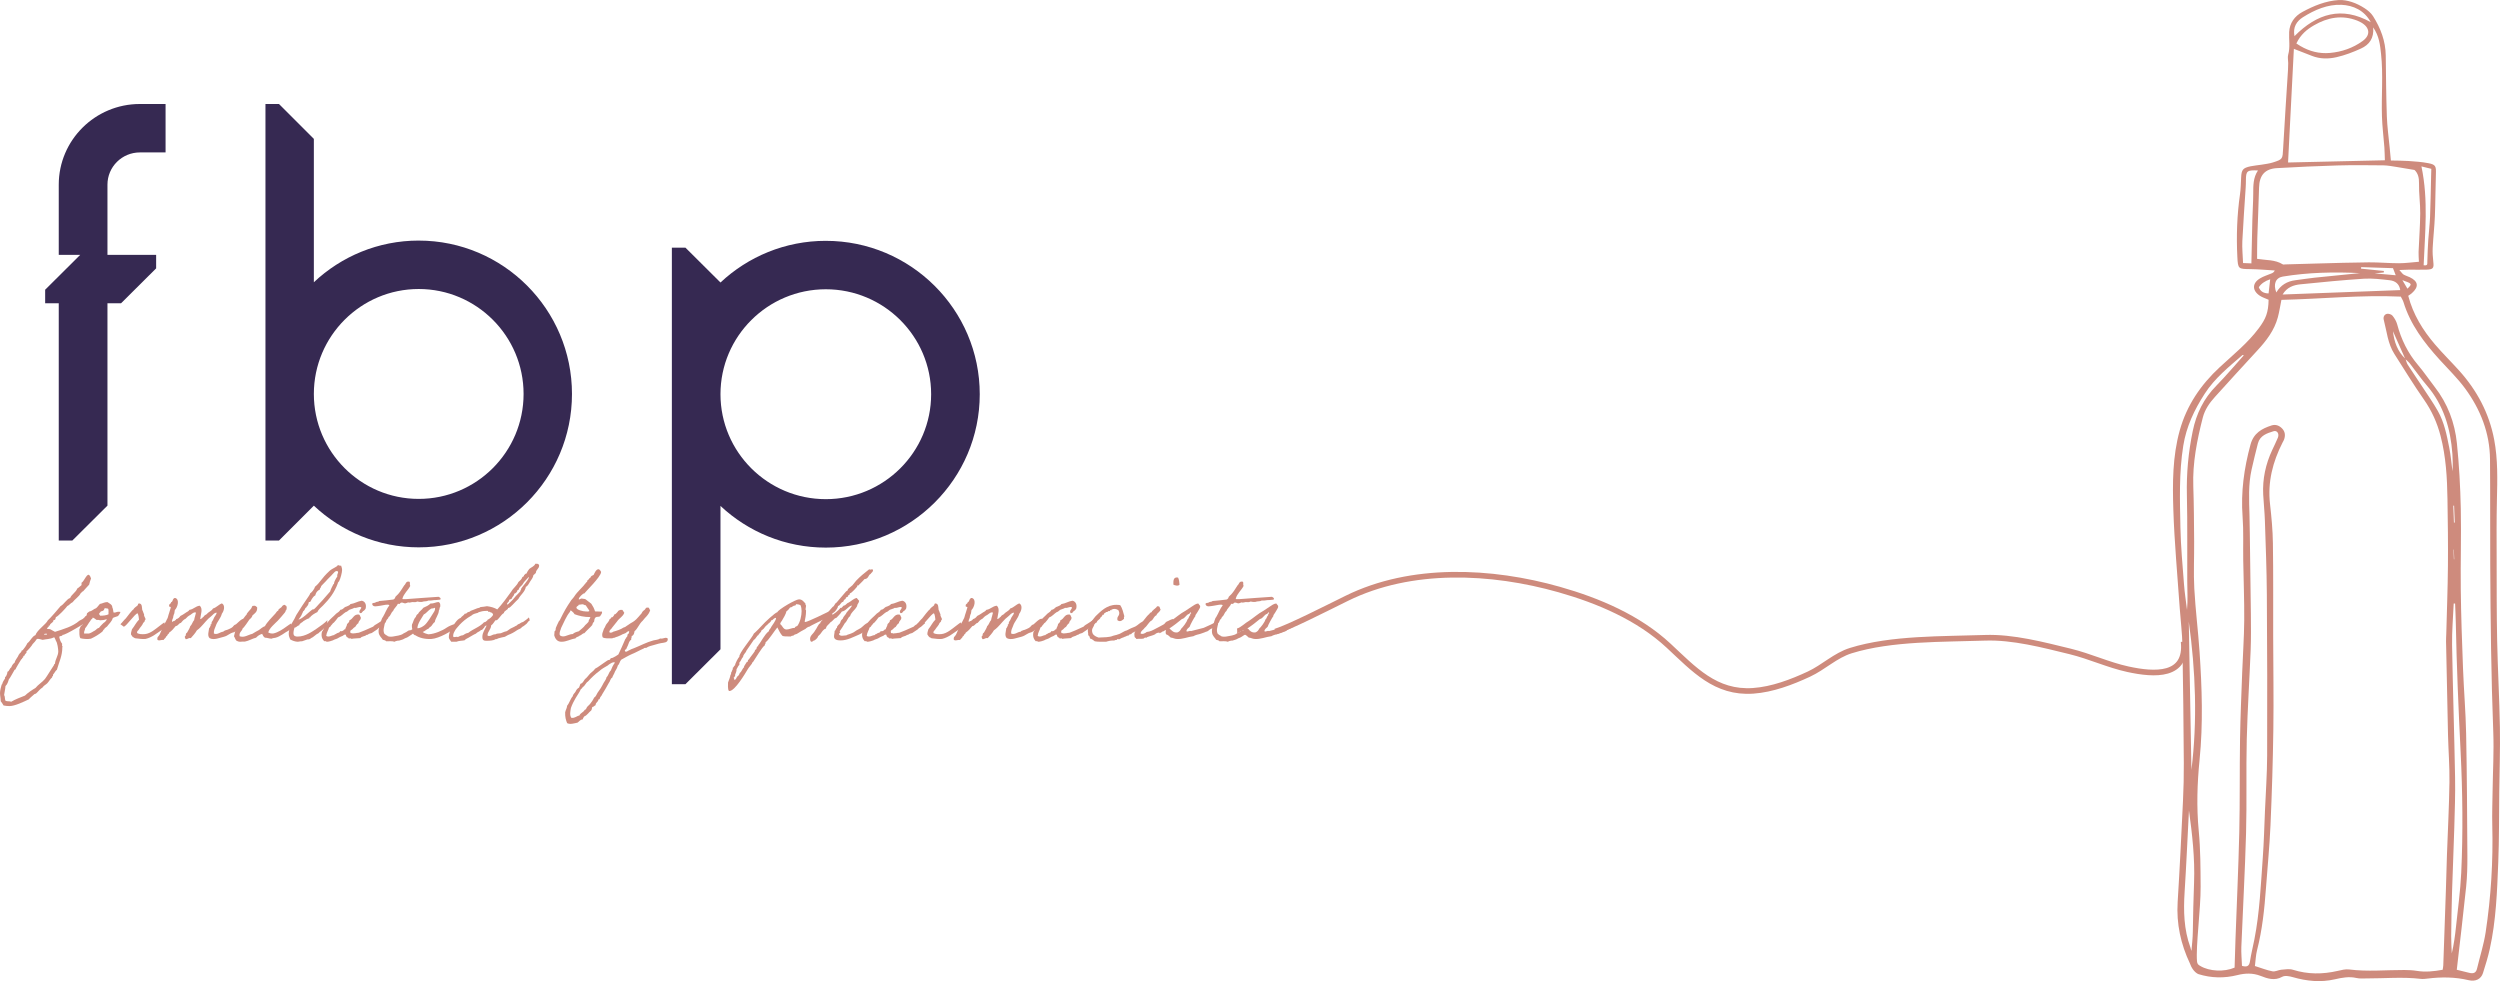 <svg xmlns="http://www.w3.org/2000/svg" width="1827" height="717" viewBox="0 0 1827 717" fill="none"><path d="M306 175.813C276.377 175.813 249.422 187.403 229.367 206.267V101.493L203.874 76H194V395.018H203.874L229.367 369.546C249.412 388.41 276.377 400 306 400C367.76 400 418 349.72 418 287.911C418 226.103 367.76 175.823 306 175.823M306 364.594C263.743 364.594 229.367 330.191 229.367 287.901C229.367 245.611 263.743 211.208 306 211.208C348.257 211.208 382.633 245.611 382.633 287.901C382.633 330.191 348.257 364.594 306 364.594Z" fill="#362952"></path><path d="M603.5 176C573.745 176 546.67 187.59 526.525 206.454L500.918 180.982H491V500H500.918L526.525 474.507V369.733C546.67 388.597 573.745 400.187 603.5 400.187C665.536 400.187 716 349.908 716 288.099C716 226.29 665.536 176.01 603.5 176.01M603.5 364.782C561.054 364.782 526.525 330.379 526.525 288.089C526.525 245.798 561.054 211.395 603.5 211.395C645.945 211.395 680.475 245.798 680.475 288.089C680.475 330.379 645.945 364.782 603.5 364.782Z" fill="#362952"></path><path d="M42.938 134.923V186.234H58.637L33 211.726V221.629H42.938V395H52.876L78.533 369.508V221.629H88.471L114.107 196.116V186.234H78.533V134.923C78.533 121.951 89.15 111.394 102.205 111.394H121V76H102.205C69.531 76 42.938 102.433 42.938 134.933" fill="#362952"></path><path d="M65.389 453.253C62.779 454.916 47.652 464.344 45.691 463.983C45.547 465.284 43.669 464.344 43.297 465.501C43.658 467.236 44.236 469.053 45.402 470.427C45.474 470.861 45.33 471.222 45.33 471.656C45.33 471.873 45.402 472.162 45.691 472.162C45.619 472.451 45.547 472.74 45.547 473.102C45.547 479.339 43.225 483.604 41.564 489.48C40.48 490.131 39.758 492.093 38.736 493.033V494.045L38.086 494.406V495.057C36.642 496.213 35.837 497.959 34.609 499.26C33.525 500.417 31.998 500.923 31.131 502.379C29.171 503.535 27.943 505.425 26.282 506.871L25.198 507.232C24.62 507.738 21.215 510.64 21.071 511.074C17.377 512.809 10.938 516 6.883 516C5.438 516 4.055 515.855 2.611 515.566C2.033 514.41 1.238 513.47 0.506 512.448V512.086C0.506 510.279 0 508.389 0 506.509C0 504.63 0.65 502.09 1.228 500.272L1.589 499.983C2.022 498.176 2.745 497.298 3.694 495.78V494.695L4.344 494.406C4.85 493.322 5.428 492.155 5.428 490.926C6.944 490.492 6.872 488.458 8.183 487.807C8.688 486.506 9.411 485.122 10.649 484.327C11.227 481.931 13.043 480.485 13.765 478.389C14.343 478.028 14.343 477.088 15.137 477.015C15.065 476.509 15.426 476.076 15.86 475.931V475.281H16.51C17.593 474.052 19.337 471.584 19.987 470.065C22.309 468.403 23.176 465.284 25.921 464.127C27.004 460.503 33.814 456.083 34.97 453.325C35.909 452.747 43.369 444.196 44.308 442.895C46.486 441.955 48.941 437.535 51.263 437.029C52.347 434.272 55.463 432.898 56.474 430.069C57.341 429.707 59.374 427.601 59.59 427.601V425.866C61.396 424.926 62.995 420 64.801 420C65.957 420.651 66.029 421.59 66.535 422.757C65.885 424.203 65.523 425.732 65.162 427.25C63.573 428.768 62.263 430.585 60.674 432.176L59.952 432.465C59.735 432.898 59.374 433.332 58.94 433.549C58.001 435.79 54.596 437.969 53.007 440.148C51.49 440.726 50.685 442.327 49.168 442.905C48.302 444.279 41.925 451.022 40.841 450.95C40.552 451.962 40.625 453.346 39.108 453.057C39.18 454.719 37.591 455.164 36.714 456.176L36.353 457.188H35.63V457.911C35.197 458.417 34.547 458.706 34.258 459.284C34.836 460.007 36.28 459.429 37.013 460.007C38.024 460.73 39.19 461.091 40.202 461.742C46.207 459.79 53.162 457.9 58.011 453.625C58.95 453.263 59.528 452.685 60.478 452.324C61.056 451.673 61.922 451.312 62.283 450.444C64.306 449.649 65.111 448.048 67.494 448.048H67.856C67.711 448.627 68 448.916 68 449.422C68 449.566 67.928 449.928 67.856 450.072C68.072 450.361 65.678 452.757 65.389 453.263V453.253ZM8.183 512.83C11.371 510.94 14.849 509.711 18.243 508.337C20.121 506.448 23.526 504.134 25.921 502.761C27.943 500.22 30.915 498.558 32.875 496.162C34.175 494.499 39.108 486.382 39.469 486.021C39.469 485.515 39.758 485.153 40.191 485.009C40.263 482.034 42.585 479.287 42.585 476.024C42.585 474.578 41.935 469.425 40.852 468.341C40.707 467.401 40.057 466.75 39.84 465.873H39.118C36.796 467.102 33.69 467.029 31.152 467.608C29.996 467.391 28.903 466.885 27.675 466.885L26.952 466.957C26.013 468.33 25.002 469.642 23.836 470.726C23.547 471.594 19.925 475.869 19.348 475.942V477.026C18.842 477.676 17.975 478.182 17.903 479.133C16.892 479.133 17.108 479.855 16.892 480.506L16.169 480.867V481.518L15.519 481.88C14.869 482.819 11.392 488.623 11.32 489.201L10.669 489.491C9.875 490.719 7.192 495.945 6.47 496.451C5.964 498.186 5.386 500.148 4.004 501.377C3.859 503.628 3.281 505.797 2.992 507.976C3.859 509.133 3.354 510.805 4.004 512.107C5.304 512.757 6.903 512.251 8.203 512.83H8.183ZM32.153 463.766C32.659 463.621 33.164 463.838 33.67 463.838C34.031 463.838 34.32 463.766 34.32 463.332L34.248 463.115H33.309C32.803 463.115 32.225 463.188 32.153 463.766Z" fill="#CE8B7D"></path><path d="M63.587 448.205C63.876 448.063 64.527 447.28 65.322 446.853C67.428 446.568 68.296 445.073 70.175 444.494C71.332 443.64 71.982 442.349 73.004 441.352C74.956 441.068 76.195 440 78.508 440C79.665 440.854 82.132 441.779 82.06 443.782C82.638 444.992 82.711 446.354 82.927 447.493C83 447.636 83.361 447.778 83.939 447.636C84.951 447.422 84.012 447.707 85.024 447.351C86.252 446.853 87.997 447.137 87.997 447.209C88.07 447.778 86.624 449.923 86.263 450.208C86.118 450.279 85.829 450.35 85.251 450.564C84.094 450.991 84.817 450.635 83.733 451.062C82.576 451.489 82.432 451.631 82.432 451.702C81.564 454.488 79.675 455.769 78.229 457.843C77.796 458.27 75.989 459.267 76.205 459.918C75.338 460.06 75.627 460.7 74.76 461.626C72.292 463.618 69.545 465.337 66.427 466.76C63.959 467.258 60.489 466.902 58.744 466.404C57.805 464.91 58.022 462.266 58.022 459.907C58.383 459.124 58.672 458.199 59.106 457.477C59.25 457.193 59.973 457.05 60.118 456.766C60.407 456.339 60.262 455.841 60.479 455.413C61.346 453.919 61.636 452.272 62.875 451.133C63.164 450.35 63.453 449.211 63.598 448.205H63.587ZM67.418 452.343C66.551 452.414 66.406 453.197 66.045 453.695C64.599 455.474 63.577 457.691 62.203 459.185C62.203 460.68 61.192 461.178 61.481 462.968H65.033C65.756 462.897 68.296 461.473 68.513 461.26C68.802 460.975 68.802 461.117 69.235 460.904C70.32 460.263 70.97 459.043 72.354 458.83C73.004 458.047 73.655 457.193 74.45 456.471C75.173 455.688 75.895 454.976 76.846 454.397C77.352 453.543 77.93 453.543 77.93 452.404C76.773 453.116 74.45 453.258 73.004 453.329C72.498 452.902 71.486 453.045 70.537 453.045C69.597 452.475 68.946 451.621 67.779 451.336C67.707 451.763 67.274 451.763 67.418 452.333V452.343ZM76.123 445.5C75.689 446.355 74.677 446.639 73.655 446.853C73.438 447.564 71.703 448.561 72.643 449.283C72.715 448.713 73.149 449.283 73.004 449.923C75.111 450.066 78.002 449.639 79.313 448.927C79.169 447.575 79.603 445.643 78.952 444.789C78.518 444.789 77 444.362 76.484 444.504C76.412 444.931 75.978 444.931 76.123 445.5Z" fill="#CE8B7D"></path><path d="M120.072 454.86C120.072 454.787 121 457.658 121 457.658C121 457.658 118.491 460.383 118.42 460.236C114.698 462.667 111.19 465.821 106.397 466.932C104.103 467.152 101.533 466.785 99.881 466.565C99.168 466.492 98.953 466.565 98.168 466.199C98.025 466.125 98.168 465.905 97.811 465.832C96.883 465.832 96.384 464.512 95.731 463.694C95.588 462.08 96.231 461.19 96.445 459.869C98.372 457.512 99.453 454.944 101.595 452.807C101.452 451.266 101.166 449.128 100.524 448.175C98.444 448.688 92.509 457.438 90.51 458.025C90.51 458.025 87.93 456.107 88.001 456.191C89.072 455.238 91.01 452.66 91.938 451.926C92.866 450.826 96.373 445.901 97.658 445.23C97.73 444.423 100.024 442.956 100.595 442.432C100.952 441.992 100.667 440.599 102.237 441.112C103.879 441.552 103.665 443.837 103.95 445.744C104.521 446.624 104.735 447.955 105.306 448.908C105.021 450.595 106.377 451.339 106.377 452.807C105.735 452.807 105.877 453.833 105.663 454.2C105.378 454.64 104.878 454.934 104.664 455.227C103.879 457.281 102.665 458.098 101.584 459.859C101.227 460.886 99.871 460.886 100.228 462.657C101.584 463.464 103.736 463.61 106.02 463.39C110.028 462.95 113.678 459.639 116.401 457.585C117.472 456.631 120.052 454.934 120.052 454.86H120.072Z" fill="#CE8B7D"></path><path d="M170.841 462.063C167.328 462.908 166.97 464.467 163.528 465.383C160.515 466.017 156.429 468.069 153.211 466.369C151.342 464.679 152.568 461.359 152.854 458.954C153.569 458.813 153.212 457.686 153.927 457.545C153.998 456.982 153.569 455.855 154.57 456.207C154.355 454.658 155.142 454.014 155.642 453.169C156.143 452.394 156.357 451.197 157.001 450.482C157.501 449.567 158.216 448.933 158.359 447.725C156.347 447.796 155.632 449.416 154.202 450.482C151.332 452.605 149.33 455.563 146.674 458.25C145.816 459.095 144.958 459.94 143.876 460.654C142.66 462.838 141.005 464.538 139.432 466.369C137.492 465.946 137.349 467.285 135.633 467.073C135.418 466.087 134.417 465.383 135.633 464.669C135.776 463.683 135.847 462.616 136.705 462.334C137.492 460.715 138.564 459.437 139.075 457.535C140.362 456.479 140.719 454.356 141.874 453.159C142.16 451.186 142.875 449.627 143.232 447.725C141.731 446.951 140.148 448.711 139.075 449.416C137.717 450.05 136.634 451.036 135.633 452.173C134.131 452.806 133.192 454.004 132.191 455.211C130.475 455.493 130.332 457.394 128.391 457.545C126.961 459.306 125.521 461.077 123.59 462.345C123.662 462.978 122.875 463.331 122.589 463.683C122.232 464.105 122.232 464.95 121.517 465.021C121.231 466.289 120.015 466.711 119.515 467.707C117.584 467.426 116.001 468.693 115 467.425C115.071 467.073 115 466.721 115 466.369C115.071 465.735 115.215 465.524 115.715 465.031C117.36 463.341 117.942 459.88 119.515 457.545C120.087 455.785 121.231 454.507 121.884 452.816C122.313 452.042 122.742 451.337 122.814 450.633C123.243 448.661 123.815 447.735 124.683 444.415C125.327 442.866 123.325 443.993 123.611 442.725C123.325 441.105 125.112 441.457 125.041 440.039C126.256 439.898 126.042 438.348 126.757 437.634C126.828 437.282 127.4 437.423 127.4 437H128.115C131.486 438.127 129.76 443.922 127.758 445.824C127.758 446.599 127.4 447.444 127.4 448.228C126.828 449.355 126.971 449.355 126.614 450.633C126.757 451.619 125.684 452.605 125.684 454.165C125.899 455.01 126.614 453.531 127.4 453.883C127.686 453.249 128.687 453.32 128.759 452.474C130.189 452.122 131.128 451.207 131.843 450.14C133.13 449.577 134.213 448.802 135.286 448.088C136.287 447.242 137.798 446.89 138.442 445.683C141.526 445.26 142.813 442.997 145.97 442.644C148.482 444.828 146.685 449.003 146.327 452.173C146.399 452.947 147.257 451.75 147.686 451.82C147.9 451.327 148.258 450.975 148.758 450.764C149.187 449.778 150.26 449.355 151.128 448.792C152.343 447.102 154.641 446.609 155.642 444.697C158.298 443.922 159.657 441.87 162.169 440.954C164.825 442.363 163.671 446.599 162.169 448.44C161.24 452.042 158.727 454.084 157.655 457.545C157.011 459.095 156.153 460.584 156.296 462.978C158.952 464.176 160.739 461.781 163.181 461.64C163.538 461.429 163.538 460.866 164.253 460.936C164.682 460.513 165.397 460.513 165.969 460.302C167.185 459.739 167.614 459.739 169.054 458.893C170.841 457.907 170.341 456.921 172.424 456.278C174.355 454.728 179.881 448.299 178.88 455.573C176.878 456.771 173.221 461.218 170.851 462.073L170.841 462.063Z" fill="#CE8B7D"></path><path d="M212.789 455.613C212.931 455.54 214 458.766 214 458.766C214 458.766 209.502 461.845 209.288 461.772C209.074 461.699 204.576 465.363 201.217 466.094C200.362 466.24 199.293 466.313 198.428 466.751C196.861 466.751 195.212 466.021 193.645 466.021C192.576 465.509 192.149 464.34 191.569 463.233C189.716 463.745 188.281 464.768 187.142 466.021C184.567 466.605 181.788 468.369 178.928 468.881C178.358 468.954 177.717 468.808 177.218 468.881C176.292 468.954 174.786 469.246 173.432 468.515C171.936 468.077 171.865 466.094 171 464.997C171.427 463.682 171.57 462.064 172.069 460.749C172.924 459.653 179 449.904 180.211 449.173C180.068 448.077 183.712 444.998 183.854 444.121C184.21 443.609 184.139 442.586 185.208 442.732C186.775 442.367 187.131 443.317 187.925 443.828C188.21 447.2 186.144 448.223 184.495 449.757C184.282 451.073 182.999 452.106 182.205 452.837C181.564 453.714 178.348 458.766 177.351 459.204C176.923 461.407 174.562 461.845 175.132 464.987C178.633 466.229 181.422 463.818 184.343 463.233C185.91 462.137 187.559 461.407 189.197 460.446C190.622 459.496 191.915 458.171 193.625 457.586C194.978 454.872 199.192 450.624 201.268 448.359C201.909 447.628 202.265 446.605 203.344 446.229C203.344 445.206 204.128 444.987 204.698 444.476C205.41 444.11 205.98 443.526 206.408 442.722C206.764 442.503 207.975 441.407 208.484 442.43C209.909 442.576 209.624 445.144 209.125 445.947C208.982 446.094 208.84 445.874 208.769 446.24C208.769 446.824 208.484 447.044 208.128 447.701C206.418 449.684 204.769 451.803 202.988 453.63C201.207 455.457 196.627 459.194 196.057 462.2C197.268 462.931 198.703 463.077 199.772 462.931C203.059 462.273 206.845 459.778 209.267 457.952C210.336 457.075 212.555 455.749 212.769 455.603L212.789 455.613Z" fill="#CE8B7D"></path><path d="M238.726 457.127C238.726 456.985 235.467 460.847 234.383 461.346C233.445 461.775 232.723 463.211 231.774 463.211C230.907 463.782 228.442 465.932 228.153 465.932C227.72 465.932 226.421 467.288 225.544 467.288C225.399 467.288 225.183 467.217 225.111 467.217C224.461 467.217 221.779 468.429 220.768 468.643C218.819 468.643 218.53 469 217.653 469C215.631 468.929 213.671 468.215 212.083 467.288C211.578 466.004 211 464.852 211 463.14C211 459.706 213.022 455.701 215.198 452.195C215.631 451.482 215.992 450.34 216.57 449.403C219.396 444.827 222.501 440.108 225.616 435.675C225.977 435.033 226.482 434.462 226.699 433.596C227.565 433.168 229.67 430.804 230.175 428.806C234.157 425.586 234.59 422.947 240.892 417.148C242.842 415.364 246.823 414.07 246.823 413C247.69 413 247.978 413.428 248.773 413.428C248.917 413.428 249.061 413.428 249.278 413.357C249.567 414.355 250 415.211 250 416.506C250 418.361 248.917 422.58 247.834 424.73C247.473 425.372 246.823 425.586 246.823 426.442C244.358 433.025 240.892 437.601 236.034 442.534C234.59 444.032 232.702 445.326 231.908 447.324C230.02 448.18 227.132 449.973 226.699 451.115C226.049 451.115 226.049 451.329 225.977 451.828C224.388 452.256 223.079 453.112 221.779 453.907C220.912 455.048 219.025 455.262 218.664 456.985C217.148 457.199 216.787 458.554 215.188 458.697C214.899 459.838 214.466 461.275 214.466 462.702C214.466 464.995 216.054 465.209 217.509 465.209C223.223 465.209 228.442 461.418 231.402 459.42C234.662 457.209 237.334 455.273 239.221 453.265C239.438 453.336 238.716 457.413 238.716 457.127H238.726ZM243.368 419.227C241.779 421.153 239.531 423.018 238.159 424.73C237.364 425.729 234.683 428.093 234.683 428.45C234.683 429.591 233.672 429.591 233.672 430.885C231.134 432.027 230.485 434.462 230.485 435.033C228.092 436.317 227.225 439.324 226.72 439.823C226.431 440.037 225.781 439.752 225.637 440.18C225.203 443.186 223.904 443.115 223.904 443.828C223.904 444.185 223.182 444.042 223.182 444.399C223.182 444.684 222.099 446.692 221.593 446.692C221.593 446.692 220.727 448.842 220.727 448.557C220.727 449.27 218.705 452.205 218.117 452.704C220.727 452.704 226.441 446.417 228.618 445.265C228.762 445.265 228.979 445.336 229.051 445.336C229.845 445.336 232.455 442.045 233.321 441.189C236.147 438.396 238.53 435.186 241.284 432.251C241.79 430.315 242.873 428.603 243.749 426.748C244.183 426.962 244.11 426.534 244.11 426.248C244.11 425.321 245.554 422.529 246.503 421.316C246.431 421.102 246.431 420.888 246.431 420.674C246.431 419.604 247.081 418.89 247.081 418.167C247.081 417.525 246.503 417.311 245.998 417.311C244.915 417.311 244.121 418.524 243.388 419.237L243.368 419.227Z" fill="#CE8B7D"></path><path d="M280.99 455.565C279.766 456.217 278.388 458.038 277.236 458.618C276.012 459.197 276.3 459.704 275.065 460.356C273.841 461.008 272.905 461.949 271.671 462.611C271.023 462.901 270.231 462.901 269.573 463.263C268.853 463.698 268.709 464.06 267.845 463.988C266.621 465.219 264.379 464.857 263.371 466.316C260.84 466.605 259.112 466.46 256.726 466.895C256.726 466.171 255.286 466.75 254.71 466.533C254.638 465.664 253.342 466.026 253.27 465.157C252.622 465.084 253.198 463.636 252.262 463.781C251.254 463.636 250.966 464.65 250.164 464.795C249.228 465.084 247.85 465.809 246.698 466.533C246.194 466.895 244.312 467.257 243.232 467.981C242.728 468.271 239.909 469.068 238.757 468.995C238.901 468.995 237.749 468.271 237.029 468.633C235.373 467.112 234.499 464.784 235.302 461.66C236.166 460.718 236.669 459.331 237.029 457.81C238.109 456.869 238.757 455.41 239.776 454.324C241.504 452.14 243.818 450.475 245.69 448.447C246.914 447.65 248.076 446.853 248.796 445.612C250.596 445.539 251.11 444.235 252.262 443.584C253.63 442.932 255.369 442.715 256.089 441.473C259.267 441.038 261.283 439.445 264.389 439C266.919 439.507 267.999 442.052 267.135 444.949C266.559 445.601 266.127 446.398 265.119 446.688C265.263 447.412 264.399 447.195 264.399 447.702C264.327 448.209 263.535 447.991 263.031 448.064C261.735 446.253 263.967 445.446 264.039 443.853C262.311 442.984 261.077 444.577 258.845 444.215C257.837 444.939 256.459 445.084 255.379 445.591C254.371 446.17 253.795 447.112 252.633 447.329C250.689 448.488 249.382 450.382 247.078 451.178C246.142 452.554 245.062 453.796 243.972 455.027C243.108 455.317 242.892 456.258 242.244 456.765C241.596 457.272 241.524 458.359 240.516 458.504C239.94 460.759 238.634 462.135 238.418 464.753C240.516 465.984 242.388 464.174 244.332 464.101C244.332 463.45 244.908 463.667 245.34 463.377C245.772 463.16 245.988 462.942 246.348 462.725C246.996 462.363 248.518 462.363 248.446 461.277C249.31 461.349 250.102 461.349 250.545 460.915C251.337 460.842 251.193 459.756 252.273 459.901C252.561 458.452 253.497 457.655 253.641 456.052C254.361 455.255 255.369 454.748 255.369 453.289C258.187 452.347 258.259 448.716 262.301 449.078C263.165 449.44 263.165 450.599 263.669 451.189C263.885 453.372 262.013 453.444 261.941 455.4C260.861 455.979 260.213 457.138 259.555 458.162C258.619 458.524 258.115 459.249 257.456 459.901C256.952 460.408 255.574 460.625 256.089 462.011C255.729 463.243 257.601 462.373 257.817 463.025C258.393 462.736 259.256 462.88 259.915 462.736C261.067 462.373 261.931 462.663 263.021 462.084C264.101 461.577 265.407 461.215 266.487 460.708C268.585 459.766 270.601 458.897 272.7 457.945C273.564 456.931 274.572 456.424 275.59 455.834C277.03 455.038 278.264 454.024 279.92 453.072C279.92 453.072 280.784 455.617 281 455.545L280.99 455.565Z" fill="#CE8B7D"></path><path d="M303.539 462.01C301.847 462.802 301.062 463.737 299.934 464.323C299.229 464.683 298.02 465.762 296.892 466.122C296.681 466.122 295.623 466.626 295.412 466.769C294.989 466.913 294.919 467.201 294.073 467.417C293.65 467.561 292.381 467.993 291.736 468.137C290.679 468.424 291.807 467.921 290.326 468.28C289.621 468.424 288.987 468.568 288.272 469C286.791 468.352 284.243 468.712 282.189 468.64C281.766 467.921 280.709 467.849 279.782 467.561C278.936 466.122 277.093 464.816 276.741 462.37C276.459 460.571 276.952 458.762 277.446 456.891C278.292 455.092 278.785 451.916 279.782 450.981C281.474 448.164 282.612 444.772 284.586 442.326C284.092 441.75 282.894 441.822 281.826 441.966C281.051 442.11 279.349 442.47 277.798 442.686C275.603 442.901 272.712 443.981 272.007 441.606C271.866 440.239 273.77 440.887 274.414 440.239C275.049 439.664 276.61 439.951 277.103 439.232C280.638 439.016 283.891 438.512 287.285 438.152C287.849 438.081 288.342 437.505 288.624 437.145C288.836 436.857 288.765 436.426 288.977 436.138C289.47 435.49 290.951 434.339 291.666 433.321C293.076 431.594 294.143 429.641 295.412 427.771C296.61 426.907 296.469 424.738 298.806 425.026C300.216 425.026 299.088 427.483 299.863 428.13C298.171 431.522 295.2 433.537 294.073 437.505C294.214 438.224 295.764 437.649 296.479 437.865C304.325 437.145 312.663 436.785 320.508 436.138C321.354 436.57 322.563 437.145 321.707 438.224C319.944 438.368 318.454 438.584 318.524 438.512C316.551 438.44 315.272 439.088 313.086 438.872C311.606 439.735 310.256 439.16 308.353 439.879C307.014 439.951 305.805 439.879 304.959 439.592C302.623 440.671 302.482 439.52 300.155 440.239C299.497 440.431 298.839 440.431 298.181 440.239C297.547 440.527 296.913 440.815 296.127 440.959C295.281 441.103 293.579 439.52 292.381 440.959C292.451 441.678 291.182 441.103 290.689 441.318C289.913 443.343 288.07 444.351 287.295 446.509C285.603 447.733 285.744 449.83 283.901 450.981C283.972 451.916 282.985 452.348 282.562 453.078C282.068 453.797 282.068 454.949 281.222 455.462C280.799 458.207 279.671 460.438 280.87 463.11C281.645 463.686 282.139 464.261 282.914 464.477C283.196 464.549 283.126 464.765 283.196 464.837C285.462 465.916 288.564 464.837 291.041 464.477C292.099 464.189 293.801 463.902 294.929 462.894C294.999 462.822 296.832 461.887 296.903 461.887C297.466 461.599 297.889 461.095 298.524 460.808C299.088 460.592 300.004 460.592 300.578 460.448C300.931 459.656 302.2 459.872 303.197 459.728C304.254 460.592 302.915 461.239 303.549 462.041L303.539 462.01Z" fill="#CE8B7D"></path><path d="M331.811 459.192C330.707 460.913 320.888 466.596 315.358 466.954C310.711 467.241 306.433 466.166 303.626 464.292C301.933 464.077 301.334 462.131 301.481 460.841C301.187 459.407 300.745 457.605 301.187 455.957C301.187 455.957 301.481 455.813 301.481 455.598C301.702 454.881 302.879 451.431 303.763 451.072C304.13 450.069 304.498 448.993 305.529 448.625C306.338 446.69 308.336 445.819 309.366 444.17C311.353 443.31 313.277 442.45 314.675 441.006C317.261 441.221 318.291 439.931 320.72 440.003C321.75 440.791 321.824 441.723 321.75 443.095C321.75 443.669 321.603 443.525 321.456 443.812C321.161 444.314 321.308 445.532 320.72 446.188C320.72 448.993 317.986 452.076 317.766 454.595C316.735 455.096 315.999 456.602 315.327 457.4C314.664 458.189 313.634 458.475 313.182 459.407C311.489 459.981 310.596 461.281 308.903 461.855C310.007 462.786 311.784 463.217 312.814 463.503H313.55C317.461 463.288 323.285 460.913 326.386 458.691C327.048 458.189 328.531 457.472 329.193 457.185C329.855 456.97 331.254 456.254 332 456.254C332 456.397 332 458.844 331.779 459.203L331.811 459.192ZM315.064 444.816C312.919 445.962 311.742 448.123 309.755 448.983C308.43 451.359 305.108 455.455 305.035 459.11C306.138 459.182 307.473 458.609 307.915 458.394C308.798 457.892 309.313 457.605 310.06 457.032C312.278 455.311 315.148 450.345 316.483 448.266C317.145 447.263 317.955 446.177 317.955 444.816C317.881 444.601 317.881 444.17 317.587 444.17C316.63 444.816 315.673 444.529 315.074 444.816H315.064Z" fill="#CE8B7D"></path><path d="M387.275 453.218C385.491 454.358 385.42 455.722 383.983 456.506C382.699 457.504 382.913 457.504 381.405 458.288C380.621 459.643 379.113 459.643 377.829 460.579C376.045 461.862 372.968 463.512 372.825 463.441C371.969 463.654 369.32 465.08 368.963 465.365C367.394 465.579 366.029 466.078 364.388 466.434C363.532 466.648 363.461 467.147 362.024 467.147C360.74 468.145 357.663 468.287 355.727 468.287C353.791 468.287 352.507 468.145 352.507 465.426C352.507 462.209 354.433 459.999 355.513 457.352C355.441 457.138 355.37 457.066 355.299 457.066C354.942 457.066 354.3 458.064 354.015 458.064C353.872 458.064 353.872 458.92 353.729 458.92C353.159 458.92 352.731 460.416 351.804 460.416C351.732 460.416 351.59 460.416 351.518 460.345C350.662 461.628 348.726 461.842 347.799 463.064C346.158 463.705 344.793 464.703 343.295 465.497C342.011 466.424 340.503 466.709 339.504 467.931C337.426 468.359 335.286 468.216 333.574 469H329.783C328.999 467.931 328 466.709 328 465.711C328 463.349 328.856 461.852 329.07 459.785C331.648 457.209 333.574 452.566 336.651 451.568C337.436 450.285 339.015 449.786 339.729 448.422C339.871 448.493 340.014 448.493 340.157 448.493C340.941 448.493 341.298 447.709 341.797 447.424C342.51 447.068 343.509 447.21 343.876 446.426C345.659 445.642 347.096 445.357 348.309 444.715C349.093 444.288 350.53 444.359 351.101 443.646C352.67 443.433 354.463 443.361 355.89 443.005C358.753 443.361 361.392 444.145 363.4 445.367C367.119 441.366 370.482 436.722 373.702 432.222C375.128 429.646 377.635 428.149 378.848 425.359C379.846 424.29 381.212 423.577 381.64 421.928C381.996 421.357 382.995 421.429 382.995 420.431V420.217C383.708 420.146 383.637 419.219 384.421 419.219H384.707C385.206 417.936 385.991 416.857 386.786 415.788C388.284 414.505 390.434 413.924 391.218 412H392.217C392.859 412 393.358 412.071 393.643 412.356V412.57C393.643 412.927 394 412.855 394 413.212C394 415.788 391.707 416.002 391.565 418.853C390.78 419.066 390.637 419.993 389.853 420.207C389.567 422.284 388.284 423.567 387.417 424.993C386.633 426.204 385.563 428.566 384.34 428.78C383.555 432.782 380.478 434.493 378.837 437.71C376.759 439.492 372.836 444.288 371.755 444.288C371.613 444.288 371.47 444.288 371.327 444.217C371.327 445.856 368.464 446.07 368.25 448.004C365.815 449.287 364.246 453.36 362.462 453.36C362.32 453.36 362.177 453.36 362.034 453.289C361.036 454.572 360.322 456.15 358.957 457.005C358.743 460.152 356.522 461.221 356.236 464.225C356.45 464.652 356.95 464.795 357.449 464.795C359.232 464.795 359.884 463.583 361.525 463.583H362.024C363.807 462.514 365.102 463.298 366.813 462.443C368.597 461.587 368.525 461.801 370.39 461.231C373.61 458.94 372.611 459.592 375.75 458.085C377.319 457.016 377.248 457.657 378.471 456.303C380.549 455.661 380.182 455.02 382.261 454.521C383.83 453.309 385.267 452.597 386.409 451.232C387.265 452.301 386.48 452.444 387.264 453.228L387.275 453.218ZM358.244 447.434C358.244 446.793 356.603 447.292 356.603 446.935C356.603 446.365 357.174 446.436 356.246 446.436H355.39C353.169 446.436 351.386 446.864 349.674 447.434C349.603 447.434 349.603 447.719 349.389 447.79C347.605 448.361 345.883 448.503 344.528 449.857C337.089 453.93 333.156 459.938 332.871 460.152C332.229 461.577 331.159 462.585 331.159 464.724C331.159 465.579 331.587 465.579 332.086 465.579C332.657 465.579 333.299 465.365 333.798 465.365C334.083 465.365 334.369 465.436 334.583 465.579C335.724 465.009 336.804 464.367 338.373 464.225C339.443 463.512 340.523 462.728 342.164 462.514C345.741 459.581 350.815 458.156 353.821 454.653C353.893 454.653 353.964 454.725 354.035 454.725C355.034 454.725 356.328 452.943 356.328 453.299C356.328 453.228 356.328 453.085 356.257 452.943C357.398 452.658 360.333 450.224 360.333 449.084C360.333 448.513 359.334 447.444 358.254 447.444L358.244 447.434ZM382.985 425.359C382.485 426.001 382.2 426.785 381.629 427.436C381.415 427.65 379.704 429.289 379.918 429.289C379.276 429.289 379.347 431.214 378.491 431.214H378.277C378.206 431.214 378.134 431.285 378.134 431.356C378.134 432.426 376.85 433.719 375.77 433.932C375.77 435.572 374.344 435.928 374.058 437.364C373.559 437.863 372.774 438.077 371.98 438.433C372.051 438.647 372.051 438.789 372.051 438.932C372.051 439.787 370.553 440.357 370.553 441.437C370.553 441.579 370.696 441.722 370.981 441.864C372.622 440.296 374.629 438.576 375.77 437.008C376.983 435.368 380.274 432.364 380.274 432.151C380.274 432.079 380.203 431.865 380.203 431.723C380.203 431.509 380.845 431.438 380.845 430.369C380.845 429.585 386.49 423.72 386.49 421.938C386.49 421.795 386.49 421.653 386.419 421.581C385.349 422.936 384.055 424.086 382.985 425.369V425.359Z" fill="#CE8B7D"></path><path d="M438.509 450.395C438.086 450.683 436.816 450.827 436.101 450.827C435.678 450.827 435.819 451.042 435.184 451.258C434.408 451.905 434.338 453.2 434.126 454.432C433.351 454.864 433.068 455.799 432.786 456.816C431.023 458.912 428.827 460.638 427.064 462.723C425.442 462.867 425.089 464.233 423.669 464.449C422.893 465.456 421.12 465.312 420.556 466.545C416.526 467.192 414.118 469 410.299 469C407.257 469 405.705 466.915 405 464.1C405.282 463.165 405.071 462.158 405.282 461.357C405.353 461.141 405.917 460.781 405.987 460.638C406.199 459.99 405.987 459.127 406.34 458.542C406.622 457.895 407.468 455.871 408.395 454.073C408.536 453.713 408.959 453.57 409.03 453.354C412.707 445.854 414.188 443.553 416.878 439.516C417.584 438.221 418.722 437.348 419.568 436.054C422.117 432.016 425.502 429.633 428.404 425.667C428.686 425.308 429.18 425.164 429.18 424.732C429.18 424.588 429.109 424.517 429.039 424.301C430.237 424.013 430.308 422.575 431.446 422.205C431.729 420.983 432.786 420.623 433.854 420.109C434.419 418.887 435.617 416 437.32 416C438.378 416 439.295 417.87 439.295 417.942C439.295 421.763 426.359 433.66 427.275 433.66C427.134 433.66 426.993 433.588 426.852 433.588C426.288 433.588 422.963 436.403 422.963 437.841C422.963 437.985 423.034 438.057 423.175 438.057C424.021 438.057 424.162 437.41 425.079 437.41C425.855 437.41 426.56 437.769 427.558 437.769C427.91 437.769 430.741 440.296 432.152 441.231C433.351 443.029 434.207 444.621 434.842 446.779C435.547 446.851 436.111 446.923 436.675 446.851C437.592 446.779 438.65 447.138 439.788 446.851C439.93 447.138 440 447.354 440 447.57C440 448.505 439.013 449.45 438.519 450.385L438.509 450.395ZM411.498 465.096C413.695 465.096 416.092 463.37 418.571 463.37C419.629 462.292 421.261 461.788 422.953 461.357C424.505 459.846 426.49 458.686 427.689 456.816C427.83 456.744 430.096 454.587 430.096 454.432C430.096 452.85 431.225 452.337 431.436 450.97C426.701 450.97 423.235 450.107 419.911 448.875C418.994 447.221 417.15 446.204 417.15 446.06C416.727 446.132 416.798 446.851 416.515 447.138C413.755 450.457 412.133 454.854 410.078 458.891C409.725 460.401 408.949 461.418 408.949 463.288C408.949 464.798 410.571 465.086 411.498 465.086V465.096ZM429.381 444.334C429.028 443.687 428.605 443.255 428.041 442.32C426.983 442.32 426.631 441.601 425.563 441.601C424.717 441.601 424.011 441.961 422.943 441.961C422.732 443.039 421.251 442.824 421.251 444.128C421.251 445.567 425.845 446.871 428.253 446.871C428.887 446.871 430.439 447.087 430.731 446.44C430.238 445.721 429.955 444.93 429.391 444.354L429.381 444.334Z" fill="#CE8B7D"></path><path d="M441.435 459.365C441.94 459.005 442.733 456.478 443.237 456.047C443.67 455.687 445.555 453.232 445.483 452.441C445.915 452.297 446.275 452.009 446.564 451.722C446.708 451.578 446.78 451.146 446.852 451.074C446.996 450.931 447.429 451.146 447.573 451.074C448.15 450.499 448.799 449.78 448.943 448.979C449.664 449.123 450.024 448.404 450.313 448.26C450.601 448.116 451.106 447.253 451.394 447.109C451.538 447.037 451.61 446.462 451.755 446.462C452.331 446.174 453.124 445.383 454.865 445.743C455.37 446.39 455.802 447.109 456.235 447.839C455.225 450.653 452.548 451.732 451.034 454.043C450.169 455.05 448.284 457.577 447.419 458.584C446.842 459.878 445.246 460.166 445.318 462.046C446.039 462.693 447.563 462.262 448.068 461.686C450.89 460.895 453.557 460.032 455.73 458.584C456.379 458.512 457.244 458.081 457.831 457.505C458.119 457.218 458.552 457.074 458.84 456.858C459.129 456.57 459.561 456.427 459.85 456.139C460.354 455.636 461.796 454.988 462.672 454.413C463.032 454.197 463.32 453.982 463.681 453.694C465.483 452.4 467.152 450.016 468.882 448.219C469.314 447.14 470.035 446.349 470.983 445.763C471.848 445.188 471.704 443.75 473.444 444.038C474.742 443.822 474.309 445.476 475.175 445.763C474.237 449.369 471.487 451.095 469.613 453.694C467.152 455.79 466.142 459.313 463.691 461.337C463.475 462.919 463.114 464.439 461.59 464.799C461.879 466.093 461.013 466.309 461.302 467.542C459.788 468.261 459.499 470.141 458.84 471.723C458.48 472.442 458.119 473.089 457.831 473.819C457.903 474.969 456.245 474.322 456.75 475.914C457.687 476.921 458.984 475.411 459.86 475.195C460.869 474.692 462.177 473.973 463.331 473.685C467.955 471.887 472.435 469.36 477.564 467.994C479.078 467.562 481.035 467.634 482.404 466.628C485.154 467.059 486.236 465.261 487.966 466.628C488.254 468.939 486.668 469.442 484.856 469.73C482.25 470.018 479.799 470.809 477.554 471.456C476.328 471.743 474.155 472.319 472.713 473.182C472.497 473.829 470.767 473.11 470.612 473.829C467.718 475.051 464.834 476.787 461.94 477.938C459.118 479.16 456.523 480.753 453.99 482.119C452.908 483.198 452.764 485.293 451.528 486.3C451.095 488.026 450.302 489.402 449.427 490.769C448.922 492.423 447.913 493.583 447.408 495.237C445.967 495.885 445.967 497.98 444.947 499.059C443.433 501.946 441.765 504.678 440.106 507.349C439.818 507.924 439.602 508.571 439.025 509.075C439.025 509.147 438.737 509.434 438.737 509.434C438.376 509.938 438.448 511.376 437.295 511.16C437.295 513.174 435.194 513.174 435.276 515.341C434.339 515.701 433.979 516.564 432.815 516.708C432.598 517.499 432.526 518.433 432.094 519.163C430.292 520.529 429.2 522.697 426.893 523.631C426.532 524.279 426.028 524.854 425.884 525.727C423.937 525.871 423.278 527.309 422.052 528.11C419.591 528.614 416.635 529.621 414.462 528.47C413.525 526.241 412.876 523.857 413.02 520.539C413.381 518.742 414.318 517.653 414.462 515.711C416.192 513.698 416.851 510.667 418.582 508.787C418.798 507.133 420.095 506.548 420.682 505.325C421.187 504.103 421.98 503.086 423.144 502.511C423.432 501.576 423.937 500.785 424.153 499.768C426.398 499.192 426.615 496.665 428.345 495.587C429.138 494.652 429.931 493.933 430.734 492.844C431.744 491.478 433.845 490.461 434.926 488.663C437.171 487.584 438.973 485.92 441.147 484.554C441.868 484.05 442.516 483.547 443.248 483.115C443.536 482.972 444.041 482.612 444.257 482.468C444.617 482.252 445.266 482.324 445.699 482.109C445.987 481.893 446.059 481.246 446.348 481.102C446.78 480.814 447.285 480.958 447.717 480.742C449.231 479.951 450.611 479.304 451.909 478.287C453.567 474.753 455.236 471.22 456.75 467.542C456.894 466.679 457.831 466.535 457.831 465.528C458.84 465.456 458.264 463.874 458.84 463.433C459.705 463.217 459.633 462.138 459.85 461.337C458.624 461.049 457.965 462.272 457.1 462.703C456.307 463.135 455.225 463.35 454.35 463.782C454.134 463.854 454.35 464.07 453.99 464.07C453.701 464.142 452.259 464.861 451.528 465.148C450.663 465.436 449.654 465.724 448.778 466.155C448.057 466.011 447.841 466.371 447.408 466.515C444.875 466.515 442.063 466.73 440.467 465.795C439.386 463.34 440.899 461.327 441.404 459.375L441.435 459.365ZM447.439 484.163C446.43 484.882 445.122 485.314 444.257 486.259C442.156 487.553 439.777 488.714 438.036 490.368C434.998 492.597 432.259 495.196 429.725 498.011C428.572 498.586 428.139 499.881 427.264 500.754C427.047 501.473 426.326 501.689 425.894 502.12C425.461 502.624 425.245 503.343 424.524 503.558C423.515 505.942 421.918 507.955 420.693 510.123C419.395 512.362 418.159 514.663 417.222 517.406C416.789 520.005 416.141 522.738 417.582 524.618C420.332 524.905 421.27 523.251 423.432 522.892C424.153 520.95 426.471 520.58 427.264 518.783C428.489 518.567 428.633 517.129 428.994 516.687C429.571 515.968 430.508 515.321 431.095 514.591C432.248 513.153 433.412 511.561 434.205 509.763C435.575 509.044 435.863 507.524 436.667 506.301C437.387 505.151 438.325 504.062 439.056 502.839C439.849 501.617 440.426 500.312 441.157 499.018C441.878 497.795 443.042 496.419 443.258 494.909C444.7 493.686 444.916 491.231 446.368 490.008C447.089 487.995 448.026 486.115 449.19 484.533C449.118 484.245 449.118 483.814 448.83 483.814C448.325 483.886 448.181 484.317 447.46 484.174L447.439 484.163Z" fill="#CE8B7D"></path><path d="M608.997 446.609C609.139 446.609 604.778 451.377 604.706 451.377C603.708 451.81 591.836 457.443 591.693 457.886C590.481 458.102 589.472 458.751 588.616 459.616C586.751 460.553 584.326 461.933 582.247 463.303C581.533 463.447 580.892 463.735 580.25 464.024C580.107 464.889 578.324 464.312 578.099 465.105H575.664C574.38 465.105 573.086 465.105 571.873 464.744C570.161 463.014 569.223 460.625 568.082 458.524C566.37 460.409 561.071 468.781 559.502 469.296C559.787 470.378 558.789 470.666 558.86 471.685C556.934 472.767 551.992 481.438 550.28 483.827C549.852 483.971 549.495 484.404 549.566 484.908C548.639 486.35 547.355 487.514 546.489 489.028C544.553 492.282 537.052 505 533.048 505H532.762C531.621 503.702 532.12 500.448 532.049 498.78C532.691 496.906 533.547 495.165 533.832 493.219C534.617 492.714 533.975 491.2 534.831 490.758C534.831 489.965 535.544 489.46 535.544 488.657L535.473 488.008C536.4 487.792 536.258 486.422 537.185 486.278C537.042 485.269 539.478 480.501 540.334 480.058C539.478 477.823 549.913 465.826 550.922 463.004C551.564 462.644 557.077 457 557.148 456.784C558.36 455.27 566.584 447.536 568.092 447.392C568.734 445.446 581.391 438 583.898 438C586.19 438 587.261 439.586 588.687 441.182C588.473 441.615 588.758 442.191 589.044 442.552V442.84C589.044 443.705 588.687 444.498 588.687 445.374L589.044 446.022V446.743C589.044 449.349 588.545 451.872 588.045 454.333C588.188 454.477 588.402 454.549 588.545 454.549C590.114 454.549 604.492 447.536 606.632 446.455L608.997 446.599V446.609ZM565.728 451.954C565.015 452.531 564.658 453.324 563.649 453.324C563.221 454.982 561.428 455.425 560.572 456.794C559.074 457.587 558.574 459.4 557.138 460.265C556.21 460.337 556.496 461.706 555.782 461.995C555.568 462.932 554.356 462.932 554.356 464.085C553.143 464.229 552.277 467.123 550.922 467.556C550.85 467.7 545.918 474.929 545.49 475.506C544.991 477.308 543.197 478.039 543.055 480.058C541.771 481.211 541.628 483.024 540.334 484.177V485.907C539.264 486.628 539.05 488.08 538.255 489.017C538.397 490.675 537.684 491.695 537.185 493.209C537.542 494.29 536.757 494.218 536.543 494.939C536.4 495.011 536.186 495.083 536.186 495.227C536.186 495.732 536.686 496.092 536.686 496.525C536.686 496.741 536.614 496.885 536.543 497.029C537.756 496.741 538.184 495.587 538.622 494.568C539.62 493.919 540.334 492.982 540.619 491.818C542.117 490.809 542.402 488.708 543.768 487.627V486.978C544.267 486.041 545.194 484.733 545.765 483.796L546.479 483.508C546.764 483.075 546.264 481.994 547.192 482.066C548.476 479.903 550.269 478.019 551.625 475.856C551.553 475.207 552.053 474.703 552.623 474.486C553.051 473.838 552.909 473.045 553.337 472.386H554.05V471.665C556.699 468.483 558.626 463.715 561.917 461.253C561.988 459.884 563.344 459.379 563.629 458.143C564.485 456.918 567.134 453.231 567.134 451.779C567.134 451.563 567.063 451.491 566.706 451.563C566.421 451.779 566.064 451.923 565.708 451.923L565.728 451.954ZM581.819 441.543C581.747 441.975 581.319 442.191 581.177 442.552C579.465 442.336 579.037 443.994 577.386 443.921C576.744 445.003 575.817 446.022 574.736 446.743C574.451 448.545 572.372 452.016 571.374 453.684C570.803 454.405 570.304 455.054 570.161 456.073C571.802 457.155 572.311 460.048 574.808 460.048C576.662 460.048 578.741 458.823 580.881 458.823C580.81 458.03 582.094 457.67 582.665 457.453C584.743 454.776 585.813 449.936 585.813 446.609C585.813 445.095 585.599 443.571 584.957 442.202C584.03 441.841 583.174 441.553 582.165 441.553H581.809L581.819 441.543Z" fill="#CE8B7D"></path><path d="M622.576 442.495C619.429 443.281 618.554 446.363 615.188 446.935C614.458 448.363 611.311 451.374 611.311 451.446C611.019 451.66 610.435 451.66 609.925 452.089C608.903 453.017 608.028 454.171 606.778 454.885C605.829 456.457 603.849 457.039 603.63 459.325C601.504 459.896 600.629 461.978 599.389 463.479C598.878 464.122 597.638 464.836 597.638 465.561C597.638 466.061 595.595 467.928 595.439 467.928C594.272 467.928 594.199 469 592.948 469C592.292 469 592 467.571 592 466.847C592 464.407 594.491 463.05 595.512 461.05C596.971 459.263 598.222 455.61 599.389 455.538C599.535 454.752 599.754 454.109 600.483 453.824C603.047 450.313 605.527 446.659 608.528 443.505C609.914 442.934 609.914 440.995 611.311 440.423C613.51 437.912 615.406 435.483 618.335 432.187C618.627 431.901 619.21 431.758 619.429 431.472C619.648 431.187 619.502 430.758 619.721 430.472C620.669 429.472 621.982 428.686 622.941 427.747C623.962 426.676 624.692 425.379 625.724 424.308C628.433 421.44 631.789 418.654 635.228 416C635.52 416.214 635.739 416.286 635.957 416.286C636.395 416.286 636.833 416.071 637.198 416.071C637.489 416.071 638 416.143 638 416.643C638 418.143 636.76 418.429 636.249 419.439C634.425 420.225 634.863 423.022 631.716 423.236C630.768 424.594 627.329 427.604 627.329 427.89C627.256 427.89 627.11 427.819 627.037 427.819C626.891 427.819 626.38 427.89 626.38 428.247C626.38 428.39 626.453 428.604 626.453 428.676C626.453 428.747 622.284 433.544 621.263 433.544C620.971 433.544 620.971 434.401 620.826 434.616C620.607 434.83 619.731 435.116 619.731 435.33C619.731 435.473 619.804 435.687 619.804 435.83C619.804 436.188 617.981 436.259 617.981 437.402C617.981 437.545 618.053 437.616 618.053 437.688C617.032 437.974 616.522 438.76 616.23 439.77C614.26 440.056 614.333 442.423 612.426 442.852C612.353 444.72 609.716 447.578 609.279 447.649C608.622 447.935 608.184 448.149 608.184 449.006C608.33 449.078 608.549 449.149 608.622 449.149C608.695 449.149 612.718 446.424 614.177 444.21C614.323 444.281 614.396 444.281 614.541 444.281C615.563 444.281 615.927 442.566 616.959 442.495C617.991 442.423 618.856 440.709 620.106 440.413C622.149 439.341 623.545 437.545 626.099 436.973C626.609 437.759 627.266 438.331 627.85 439.055C627.777 440.627 626.463 441.495 626.463 442.423C626.463 443.638 623.535 446.649 623.243 446.935C622.951 447.363 621.638 448.649 621.201 450.374C619.596 451.16 619.294 453.813 617.324 455.528C616.23 457.467 615.063 459.325 613.812 461.039C613.739 461.182 613.666 461.325 613.666 461.397C613.666 461.825 614.104 462.111 614.104 462.254C614.104 462.325 614.031 462.397 613.812 462.397C613.447 462.682 613.301 463.04 613.082 463.468C613.593 464.397 614.541 464.611 615.427 464.611C616.449 464.611 617.324 464.326 618.502 464.326C618.939 463.826 620.992 463.468 622.451 462.754C624.129 462.254 625.526 460.672 627.422 459.886C628.589 459.386 629.694 458.6 630.861 457.447C631.372 456.804 633.79 455.008 634.592 455.008C635.176 455.008 635.978 455.651 635.978 456.579C635.978 458.661 632.977 460.162 631.445 461.448C631.007 462.019 629.246 463.162 628.006 463.662C623.837 465.377 619.304 468.03 614.187 468.03C611.926 468.03 609.508 467.459 609.508 465.163C609.508 463.662 609.946 462.795 609.946 461.009C610.967 460.794 610.529 459.07 611.696 458.927C611.623 458.855 611.623 458.712 611.623 458.641C611.623 457.355 613.228 456.345 613.822 455.487C614.552 454.344 613.822 453.844 615.948 452.048C616.459 450.19 618.074 449.323 618.731 447.608C619.971 446.251 622.608 443.24 622.608 442.454L622.576 442.495Z" fill="#CE8B7D"></path><path d="M675.99 455.565C674.766 456.217 673.388 458.038 672.236 458.618C671.012 459.197 671.3 459.704 670.065 460.356C668.841 461.008 667.905 461.949 666.671 462.611C666.023 462.901 665.231 462.901 664.573 463.263C663.853 463.698 663.709 464.06 662.845 463.988C661.621 465.219 659.379 464.857 658.371 466.316C655.84 466.605 654.112 466.46 651.726 466.895C651.726 466.171 650.286 466.75 649.71 466.533C649.638 465.664 648.342 466.026 648.27 465.157C647.622 465.084 648.198 463.636 647.262 463.781C646.254 463.636 645.966 464.65 645.164 464.795C644.228 465.084 642.85 465.809 641.698 466.533C641.194 466.895 639.312 467.257 638.232 467.981C637.728 468.271 634.909 469.068 633.757 468.995C633.901 468.995 632.749 468.271 632.029 468.633C630.373 467.112 629.499 464.784 630.302 461.66C631.166 460.718 631.669 459.331 632.029 457.81C633.109 456.869 633.757 455.41 634.776 454.324C636.504 452.14 638.818 450.475 640.69 448.447C641.914 447.65 643.076 446.853 643.796 445.612C645.596 445.539 646.11 444.235 647.262 443.584C648.63 442.932 650.369 442.715 651.089 441.473C654.267 441.038 656.283 439.445 659.389 439C661.919 439.507 662.999 442.052 662.135 444.949C661.559 445.601 661.127 446.398 660.119 446.688C660.263 447.412 659.399 447.195 659.399 447.702C659.327 448.209 658.535 447.991 658.031 448.064C656.735 446.253 658.967 445.446 659.039 443.853C657.311 442.984 656.077 444.577 653.845 444.215C652.837 444.939 651.459 445.084 650.379 445.591C649.371 446.17 648.795 447.112 647.633 447.329C645.689 448.488 644.382 450.382 642.078 451.178C641.142 452.554 640.062 453.796 638.972 455.027C638.108 455.317 637.892 456.258 637.244 456.765C636.596 457.272 636.524 458.359 635.516 458.504C634.94 460.759 633.634 462.135 633.418 464.753C635.516 465.984 637.388 464.174 639.332 464.101C639.332 463.45 639.908 463.667 640.34 463.377C640.772 463.16 640.988 462.942 641.348 462.725C641.996 462.363 643.518 462.363 643.446 461.277C644.31 461.349 645.102 461.349 645.545 460.915C646.337 460.842 646.193 459.756 647.273 459.901C647.561 458.452 648.497 457.655 648.641 456.052C649.361 455.255 650.369 454.748 650.369 453.289C653.187 452.347 653.259 448.716 657.301 449.078C658.165 449.44 658.165 450.599 658.669 451.189C658.885 453.372 657.013 453.444 656.941 455.4C655.861 455.979 655.213 457.138 654.555 458.162C653.619 458.524 653.115 459.249 652.456 459.901C651.952 460.408 650.574 460.625 651.089 462.011C650.729 463.243 652.601 462.373 652.817 463.025C653.393 462.736 654.256 462.88 654.915 462.736C656.067 462.373 656.931 462.663 658.021 462.084C659.101 461.577 660.407 461.215 661.487 460.708C663.585 459.766 665.601 458.897 667.7 457.945C668.564 456.931 669.572 456.424 670.59 455.834C672.03 455.038 673.264 454.024 674.92 453.072C674.92 453.072 675.784 455.617 676 455.545L675.99 455.565Z" fill="#CE8B7D"></path><path d="M702.072 454.86C702.072 454.787 703 457.658 703 457.658C703 457.658 700.491 460.383 700.42 460.236C696.698 462.667 693.19 465.821 688.397 466.932C686.103 467.152 683.533 466.785 681.881 466.565C681.167 466.492 680.953 466.565 680.168 466.199C680.025 466.125 680.168 465.905 679.811 465.832C678.883 465.832 678.384 464.512 677.731 463.694C677.588 462.08 678.231 461.19 678.445 459.869C680.372 457.512 681.453 454.944 683.594 452.807C683.452 451.266 683.166 449.128 682.524 448.175C680.443 448.688 674.509 457.438 672.51 458.025C672.51 458.025 669.93 456.107 670.001 456.191C671.072 455.238 673.01 452.66 673.938 451.926C674.866 450.826 678.373 445.901 679.658 445.23C679.73 444.423 682.024 442.956 682.595 442.432C682.952 441.992 682.666 440.599 684.237 441.112C685.879 441.552 685.665 443.837 685.95 445.744C686.521 446.624 686.735 447.955 687.306 448.908C687.021 450.595 688.377 451.339 688.377 452.807C687.735 452.807 687.877 453.833 687.663 454.2C687.378 454.64 686.878 454.934 686.664 455.227C685.879 457.281 684.665 458.098 683.584 459.859C683.227 460.886 681.871 460.886 682.228 462.657C683.584 463.464 685.736 463.61 688.02 463.39C692.028 462.95 695.678 459.639 698.401 457.585C699.472 456.631 702.052 454.934 702.052 454.86H702.072Z" fill="#CE8B7D"></path><path d="M753.714 462.063C750.145 462.908 749.782 464.467 746.286 465.383C743.226 466.017 739.076 468.069 735.809 466.369C733.91 464.679 735.155 461.359 735.445 458.954C736.172 458.813 735.808 457.686 736.535 457.545C736.607 456.982 736.172 455.855 737.188 456.207C736.97 454.658 737.769 454.014 738.277 453.169C738.786 452.394 739.004 451.197 739.657 450.482C740.165 449.567 740.892 448.933 741.037 447.725C738.993 447.796 738.267 449.416 736.815 450.482C733.9 452.605 731.866 455.563 729.169 458.25C728.298 459.095 727.426 459.94 726.327 460.654C725.092 462.838 723.412 464.538 721.814 466.369C719.843 465.946 719.698 467.285 717.955 467.073C717.737 466.087 716.721 465.383 717.955 464.669C718.1 463.683 718.173 462.616 719.044 462.334C719.843 460.715 720.932 459.437 721.451 457.535C722.758 456.479 723.121 454.356 724.294 453.159C724.584 451.186 725.31 449.627 725.673 447.725C724.148 446.951 722.54 448.711 721.451 449.416C720.071 450.05 718.972 451.036 717.955 452.173C716.43 452.806 715.476 454.004 714.459 455.211C712.716 455.493 712.571 457.394 710.6 457.545C709.148 459.306 707.685 461.077 705.724 462.345C705.797 462.978 704.998 463.331 704.708 463.683C704.345 464.105 704.345 464.95 703.619 465.021C703.328 466.289 702.094 466.711 701.585 467.707C699.625 467.426 698.017 468.693 697 467.425C697.073 467.073 697 466.721 697 466.369C697.073 465.735 697.218 465.524 697.726 465.031C699.396 463.341 699.988 459.88 701.585 457.545C702.166 455.785 703.328 454.507 703.992 452.816C704.428 452.042 704.863 451.337 704.936 450.633C705.372 448.661 705.953 447.735 706.834 444.415C707.488 442.866 705.455 443.993 705.745 442.725C705.455 441.105 707.27 441.457 707.198 440.039C708.432 439.898 708.214 438.348 708.94 437.634C709.013 437.282 709.594 437.423 709.594 437H710.32C713.743 438.127 711.99 443.922 709.957 445.824C709.957 446.599 709.594 447.444 709.594 448.228C709.013 449.355 709.158 449.355 708.795 450.633C708.94 451.619 707.851 452.605 707.851 454.165C708.069 455.01 708.795 453.531 709.594 453.883C709.884 453.249 710.901 453.32 710.974 452.474C712.426 452.122 713.38 451.207 714.106 450.14C715.414 449.577 716.513 448.802 717.602 448.088C718.619 447.242 720.154 446.89 720.808 445.683C723.941 445.26 725.248 442.997 728.454 442.644C731.005 444.828 729.18 449.003 728.817 452.173C728.889 452.947 729.761 451.75 730.196 451.82C730.414 451.327 730.777 450.975 731.286 450.764C731.721 449.778 732.81 449.355 733.692 448.792C734.927 447.102 737.261 446.609 738.277 444.697C740.975 443.922 742.354 441.87 744.906 440.954C747.604 442.363 746.431 446.599 744.906 448.44C743.962 452.042 741.41 454.084 740.321 457.545C739.668 459.095 738.796 460.584 738.941 462.978C741.639 464.176 743.454 461.781 745.933 461.64C746.296 461.429 746.296 460.866 747.023 460.936C747.458 460.513 748.184 460.513 748.765 460.302C750 459.739 750.436 459.739 751.898 458.893C753.714 457.907 753.205 456.921 755.322 456.278C757.282 454.728 762.895 448.299 761.878 455.573C759.845 456.771 756.131 461.218 753.724 462.073L753.714 462.063Z" fill="#CE8B7D"></path><path d="M799.99 455.565C798.793 456.217 797.444 458.038 796.317 458.618C795.12 459.197 795.402 459.704 794.194 460.356C792.997 461.008 792.081 461.949 790.874 462.611C790.24 462.901 789.465 462.901 788.821 463.263C788.117 463.698 787.976 464.06 787.131 463.988C785.933 465.219 783.74 464.857 782.754 466.316C780.279 466.605 778.588 466.46 776.254 466.895C776.254 466.171 774.845 466.75 774.282 466.533C774.211 465.664 772.943 466.026 772.873 465.157C772.239 465.084 772.803 463.636 771.887 463.781C770.901 463.636 770.619 464.65 769.834 464.795C768.919 465.084 767.57 465.809 766.444 466.533C765.95 466.895 764.109 467.257 763.053 467.981C762.56 468.271 759.803 469.068 758.676 468.995C758.817 468.995 757.69 468.271 756.985 468.633C755.365 467.112 754.51 464.784 755.295 461.66C756.14 460.718 756.633 459.331 756.985 457.81C758.042 456.869 758.676 455.41 759.672 454.324C761.362 452.14 763.626 450.475 765.457 448.447C766.655 447.65 767.792 446.853 768.496 445.612C770.257 445.539 770.76 444.235 771.887 443.584C773.225 442.932 774.926 442.715 775.63 441.473C778.739 441.038 780.711 439.445 783.75 439C786.225 439.507 787.282 442.052 786.436 444.949C785.873 445.601 785.45 446.398 784.464 446.688C784.605 447.412 783.76 447.195 783.76 447.702C783.69 448.209 782.915 447.991 782.422 448.064C781.154 446.253 783.337 445.446 783.408 443.853C781.717 442.984 780.51 444.577 778.327 444.215C777.341 444.939 775.992 445.084 774.936 445.591C773.95 446.17 773.386 447.112 772.249 447.329C770.348 448.488 769.07 450.382 766.816 451.178C765.9 452.554 764.844 453.796 763.777 455.027C762.932 455.317 762.721 456.258 762.087 456.765C761.453 457.272 761.382 458.359 760.396 458.504C759.833 460.759 758.555 462.135 758.344 464.753C760.396 465.984 762.228 464.174 764.129 464.101C764.129 463.45 764.693 463.667 765.115 463.377C765.538 463.16 765.749 462.942 766.101 462.725C766.735 462.363 768.225 462.363 768.154 461.277C768.999 461.349 769.774 461.349 770.207 460.915C770.981 460.842 770.841 459.756 771.897 459.901C772.179 458.452 773.094 457.655 773.235 456.052C773.94 455.255 774.926 454.748 774.926 453.289C777.683 452.347 777.753 448.716 781.707 449.078C782.553 449.44 782.553 450.599 783.046 451.189C783.257 453.372 781.426 453.444 781.355 455.4C780.299 455.979 779.665 457.138 779.021 458.162C778.105 458.524 777.612 459.249 776.968 459.901C776.475 460.408 775.127 460.625 775.63 462.011C775.278 463.243 777.109 462.373 777.32 463.025C777.884 462.736 778.729 462.88 779.373 462.736C780.5 462.373 781.345 462.663 782.412 462.084C783.468 461.577 784.746 461.215 785.803 460.708C787.855 459.766 789.827 458.897 791.88 457.945C792.725 456.931 793.711 456.424 794.707 455.834C796.116 455.038 797.323 454.024 798.943 453.072C798.943 453.072 799.789 455.617 800 455.545L799.99 455.565Z" fill="#CE8B7D"></path><path d="M836.636 456.507C836.136 458.101 832.343 460.605 830.63 460.952C829.631 461.506 828.417 462.13 827.337 462.615C827.194 462.684 826.766 463.377 826.694 463.377C825.98 463.585 824.838 463.654 824.614 464.624C823.187 464.209 823.258 465.317 822.177 465.248C821.035 466.01 819.24 466.149 818.241 467.129C817.67 467.337 816.232 466.713 816.232 467.475C816.018 468.03 814.591 467.406 814.519 468.099C811.94 467.961 810.155 468.446 808.289 469C805.424 468.931 802.426 469.139 800.06 468.653C798.99 467.891 798.133 466.99 796.624 466.634C796.41 465.664 796.196 464.615 795.268 464.268C795.339 462.041 794.84 462.328 795.054 459.962C795.196 458.576 796.41 456.626 796.695 455.24C798.623 453.221 799.989 450.657 802.13 448.914C805.995 445.232 810.859 440.926 818.659 442.242C820.23 444.47 820.872 447.588 821.739 450.577C821.025 450.508 821.596 451.756 821.382 452.241C820.454 453.072 818.731 454.953 816.589 453.211C816.661 452.656 816.446 452.102 816.589 451.548C816.803 450.439 818.088 449.746 817.945 447.865C817.945 447.172 817.589 446.756 817.303 445.925C815.733 444.885 814.009 444.608 812.154 445.578C812.392 446.04 812.273 446.156 811.797 445.925C811.083 445.578 811.297 446.479 811.083 446.549C810.869 446.687 810.369 446.479 810.084 446.549C809.655 446.826 809.227 447.519 808.371 447.241C808.157 447.727 807.443 447.865 807.014 448.212C806.729 448.489 806.8 449.805 805.658 449.251C805.658 450.36 804.873 450.706 804.231 451.27C803.874 452.934 801.794 453.003 801.508 454.884C800.652 455.092 800.295 455.715 799.795 456.2C799.081 458.913 797.358 459.259 798.368 462.595C799.081 464.466 800.948 465.238 802.803 465.931C806.597 465.723 810.747 465.862 813.469 464.615C814.54 464.199 815.977 464.13 816.905 463.644C819.342 463.09 820.984 461.279 823.421 460.724C825.359 459.685 827.5 458.636 829.651 457.873C831.579 456.903 833.088 454.953 835.229 454.191C836.442 453.498 837.595 453.498 836.656 456.487L836.636 456.507Z" fill="#CE8B7D"></path><path d="M846.594 462.539C846.451 462.036 844.236 463.113 844.165 463.544C842.458 464.477 840.171 464.836 838.321 465.636C837.966 466.426 837.325 465.78 836.614 465.995C836.472 466.067 835.76 466.641 835.618 466.713C833.84 467 831.98 466.641 830.486 467C830.273 466.067 829.063 466.139 829.134 464.99C828.85 463.698 829.063 462.467 829.348 461.821C829.988 460.457 831.777 457.504 832.915 456.642C835.13 454.765 837.62 450.376 839.978 448.653C840.191 447.864 840.974 447.576 841.685 447.289C841.756 446.284 842.752 446.284 843.037 445.566C843.677 445.136 844.175 444.633 844.744 444.131C845.384 443.843 845.171 442.767 846.451 443.126C847.874 442.982 847.376 444.705 848.159 445.218C847.803 447.382 845.659 447.74 845.09 449.679C843.311 450.325 842.945 452.489 841.594 453.494C839.815 454.212 838.169 457.739 836.604 458.744C835.75 460.252 833.819 460.765 833.535 462.918C834.957 463.852 837.102 462.631 838.027 461.842C840.598 461.626 842.59 460.478 844.52 459.462C846.38 458.457 848.087 457.668 849.937 456.581C851.36 456.006 851.36 455.001 852.579 454.273C854.073 453.842 855.506 452.55 857.285 452.407C858.067 454.632 856.787 456.796 853.575 458.447C853.077 459.165 851.939 459.524 851.37 460.17C850.445 461.247 847.376 461.031 846.594 462.549V462.539ZM860.933 422.092C861.644 423.456 861.858 425.333 862 427.271C861.075 428.491 858.646 427.845 857.508 427.271C857.437 424.317 857.437 421.446 860.933 422.092Z" fill="#CE8B7D"></path><path d="M847.143 462.683C847.143 461.332 847.143 459.33 847 459.33C849.871 458.548 853.232 455.052 855.674 453.772C858.687 451.842 862.774 448.214 865.992 446.568C867.708 445.572 869.22 444.353 870.865 443.357C872.296 442.504 873.736 441.213 875.667 441C876.024 441.569 876.525 442.138 877.026 442.707C877.383 443.916 876.454 444.922 876.024 445.776C875.309 447.127 874.451 448.346 873.583 449.627C873.511 449.769 873.726 450.196 873.583 450.267C872.939 450.836 869.711 456.76 869.353 458.111C868.424 458.964 867.269 459.676 866.983 461.18C867.77 462.175 868.985 460.682 870.426 461.18C873.44 460.468 876.658 459.615 879.672 458.822C883.115 457.257 886.772 455.682 889.919 453.833C889.919 455.327 890.205 457.186 889.704 456.759C888.917 457.044 887.835 458.253 887.119 458.538C886.905 458.609 886.261 459.178 886.047 459.178C885.618 459.32 885.403 459.32 885.045 459.533C883.901 460.031 883.401 460.814 882.461 461.312C882.103 461.525 881.746 461.596 881.388 461.667C880.673 461.952 879.815 462.378 879.018 462.592C878.231 462.805 878.017 463.019 876.934 463.303C876.004 463.516 873.491 464.085 872.132 464.939C868.26 465.366 864.031 467.367 859.729 466.941C858.371 466.87 857.073 466.016 855.571 465.945C854.642 465.02 853.641 464.014 852.129 463.516C851.771 462.592 851.771 461.525 852.129 460.59C851.056 460.306 851.056 461.088 850.412 461.23C850.198 461.728 849.125 461.301 849.053 461.942C848.195 462.439 847.112 462.937 847.112 462.653L847.143 462.683ZM863.203 459.472C864.276 458.548 867.504 454.483 867.719 452.766C868.648 452.411 868.934 449.982 869.803 449.627C869.731 448.844 869.874 448.346 870.518 448.275C870.446 447.848 870.375 447.422 869.803 447.564C869.731 448.062 869.231 448.133 869.159 448.56C866.646 449.2 866.288 451.842 863.714 452.411C862.069 453.904 856.613 458.04 854.611 459.259C856.327 460.682 857.41 462.541 860.414 462.185C861.773 461.688 862.641 460.763 863.213 459.472H863.203Z" fill="#CE8B7D"></path><path d="M912.539 462.01C910.847 462.802 910.062 463.737 908.934 464.323C908.229 464.683 907.02 465.762 905.892 466.122C905.681 466.122 904.623 466.626 904.412 466.769C903.989 466.913 903.919 467.201 903.073 467.417C902.65 467.561 901.381 467.993 900.736 468.137C899.679 468.424 900.807 467.921 899.326 468.28C898.621 468.424 897.987 468.568 897.272 469C895.791 468.352 893.243 468.712 891.189 468.64C890.766 467.921 889.709 467.849 888.782 467.561C887.936 466.122 886.093 464.816 885.741 462.37C885.459 460.571 885.952 458.762 886.446 456.891C887.292 455.092 887.785 451.916 888.782 450.981C890.474 448.164 891.612 444.772 893.586 442.326C893.092 441.75 891.894 441.822 890.826 441.966C890.051 442.11 888.349 442.47 886.798 442.686C884.603 442.901 881.712 443.981 881.007 441.606C880.866 440.239 882.77 440.887 883.414 440.239C884.049 439.664 885.61 439.951 886.103 439.232C889.638 439.016 892.891 438.512 896.285 438.152C896.849 438.081 897.342 437.505 897.624 437.145C897.836 436.857 897.765 436.426 897.977 436.138C898.47 435.49 899.951 434.339 900.666 433.321C902.076 431.594 903.143 429.641 904.412 427.771C905.61 426.907 905.469 424.738 907.806 425.026C909.216 425.026 908.088 427.483 908.863 428.13C907.171 431.522 904.201 433.537 903.073 437.505C903.214 438.224 904.765 437.649 905.48 437.865C913.325 437.145 921.663 436.785 929.508 436.138C930.354 436.57 931.563 437.145 930.707 438.224C928.944 438.368 927.454 438.584 927.525 438.512C925.551 438.44 924.272 439.088 922.086 438.872C920.606 439.735 919.256 439.16 917.353 439.879C916.014 439.951 914.805 439.879 913.959 439.592C911.623 440.671 911.482 439.52 909.155 440.239C908.497 440.431 907.839 440.431 907.181 440.239C906.547 440.527 905.912 440.815 905.127 440.959C904.281 441.103 902.579 439.52 901.381 440.959C901.451 441.678 900.182 441.103 899.689 441.318C898.913 443.343 897.07 444.351 896.295 446.509C894.603 447.733 894.744 449.83 892.901 450.981C892.972 451.916 891.985 452.348 891.562 453.078C891.068 453.797 891.068 454.949 890.222 455.462C889.799 458.207 888.671 460.438 889.87 463.11C890.645 463.686 891.139 464.261 891.914 464.477C892.196 464.549 892.126 464.765 892.196 464.837C894.462 465.916 897.564 464.837 900.041 464.477C901.099 464.189 902.801 463.902 903.929 462.894C903.999 462.822 905.832 461.887 905.902 461.887C906.466 461.599 906.889 461.095 907.524 460.808C908.088 460.592 909.004 460.592 909.578 460.448C909.931 459.656 911.2 459.872 912.197 459.728C913.254 460.592 911.915 461.239 912.549 462.041L912.539 462.01Z" fill="#CE8B7D"></path><path d="M904.143 462.683C904.143 461.332 904.143 459.33 904 459.33C906.871 458.548 910.232 455.052 912.674 453.772C915.687 451.842 919.774 448.214 922.992 446.568C924.708 445.572 926.22 444.353 927.865 443.357C929.296 442.504 930.736 441.213 932.667 441C933.025 441.569 933.525 442.138 934.026 442.707C934.383 443.916 933.454 444.922 933.024 445.776C932.309 447.127 931.451 448.346 930.583 449.627C930.511 449.769 930.726 450.196 930.583 450.267C929.939 450.836 926.711 456.76 926.353 458.111C925.424 458.964 924.269 459.676 923.983 461.18C924.77 462.175 925.985 460.682 927.426 461.18C930.44 460.468 933.658 459.615 936.672 458.822C940.115 457.257 943.772 455.682 946.919 453.833C946.919 455.327 947.205 457.186 946.704 456.759C945.917 457.044 944.835 458.253 944.119 458.538C943.905 458.609 943.261 459.178 943.047 459.178C942.618 459.32 942.403 459.32 942.045 459.533C940.901 460.031 940.401 460.814 939.461 461.312C939.103 461.525 938.746 461.596 938.388 461.667C937.673 461.952 936.815 462.378 936.018 462.592C935.231 462.805 935.017 463.019 933.934 463.303C933.004 463.516 930.491 464.085 929.132 464.939C925.26 465.366 921.031 467.367 916.73 466.941C915.371 466.87 914.073 466.016 912.571 465.945C911.642 465.02 910.641 464.014 909.129 463.516C908.771 462.592 908.771 461.525 909.129 460.59C908.056 460.306 908.056 461.088 907.412 461.23C907.198 461.728 906.125 461.301 906.053 461.942C905.195 462.439 904.112 462.937 904.112 462.653L904.143 462.683ZM920.203 459.472C921.276 458.548 924.504 454.483 924.719 452.766C925.648 452.411 925.934 449.982 926.803 449.627C926.731 448.844 926.874 448.346 927.518 448.275C927.446 447.848 927.375 447.422 926.803 447.564C926.731 448.062 926.231 448.133 926.159 448.56C923.646 449.2 923.288 451.842 920.714 452.411C919.069 453.904 913.614 458.04 911.611 459.259C913.328 460.682 914.41 462.541 917.414 462.185C918.773 461.688 919.641 460.763 920.213 459.472H920.203Z" fill="#CE8B7D"></path><path d="M1600.47 704.264C1593.7 689.981 1590.43 675.104 1591.43 659.204C1592.97 634.556 1594.15 609.878 1595.33 585.209C1595.77 576.032 1595.99 566.844 1595.93 557.656C1595.72 529.079 1595.47 500.502 1594.93 471.925C1594.75 462.758 1593.58 453.621 1592.95 444.454C1591.29 420.43 1589.04 396.416 1588.27 372.362C1587.66 353.044 1587.66 333.594 1592.94 314.604C1598.08 296.157 1608.36 281.147 1622.27 268.266C1632.14 259.118 1642.71 250.688 1650.83 239.74C1655.85 232.956 1657.74 228.413 1657.89 219.062C1655.56 218.018 1653.37 217.363 1651.53 216.156C1645.81 212.411 1645.78 207.009 1651.55 203.489C1654.12 201.914 1657.11 201.024 1659.92 199.847C1660.77 199.489 1661.63 199.192 1662.43 197.668C1656.49 197.32 1650.55 196.757 1644.6 196.675C1635.77 196.542 1635.51 196.696 1635.05 187.682C1634.28 172.375 1634.82 157.099 1637 141.905C1637.57 137.884 1637.62 133.782 1637.82 129.72C1638.09 124.021 1639.05 122.742 1644.76 121.514C1647.34 120.961 1650.01 120.798 1652.62 120.368C1655.41 119.897 1658.28 119.59 1660.97 118.741C1668.32 116.408 1668.09 116.255 1668.52 108.387C1669.58 89.254 1670.88 70.121 1672.08 50.998C1672.18 49.371 1672.22 47.744 1672.22 46.107C1672.22 44.071 1671.67 41.892 1672.2 40.009C1673.78 34.474 1672.64 28.918 1672.92 23.393C1673.24 16.916 1676.85 11.831 1682.61 8.721C1690.93 4.229 1699.64 0.617 1709.19 0.034C1712.33 -0.16 1715.67 0.495 1718.7 1.467C1721.96 2.52 1725.15 4.127 1728.03 5.999C1730.37 7.513 1732.73 9.458 1734.2 11.77C1739.73 20.508 1743.36 29.941 1743.5 40.5C1743.69 55.377 1743.8 70.264 1744.31 85.141C1744.57 92.661 1745.64 100.15 1746.35 107.66C1746.63 110.668 1746.92 113.676 1747.26 117.309C1751.72 117.411 1755.95 117.36 1760.15 117.657C1765.02 118.004 1769.93 118.332 1774.7 119.263C1779.94 120.286 1780.34 121.493 1780.16 126.824C1779.8 137.219 1779.83 147.625 1779.41 158.01C1779.09 165.735 1778.2 173.429 1777.81 181.144C1777.64 184.561 1777.89 188.04 1778.27 191.457C1778.78 195.887 1778.17 196.88 1773.5 197.054C1769.23 197.207 1764.93 197.054 1760.64 197.064C1758.67 197.074 1756.71 197.197 1753.45 197.32C1755.11 199.141 1755.7 200.144 1756.57 200.655C1757.96 201.474 1759.59 201.893 1761.07 202.599C1767.35 205.638 1767.85 209.598 1762.55 214.294C1761.8 214.959 1760.92 215.471 1759.94 216.166C1763.48 229.815 1770.61 241.336 1779.56 251.782C1785.13 258.29 1791.26 264.316 1797.01 270.68C1810.15 285.219 1819.1 301.979 1822.75 321.296C1825.51 335.815 1825.1 350.517 1824.75 365.22C1824.4 379.708 1824.52 394.206 1824.55 408.694C1824.6 428.492 1824.51 448.28 1824.92 468.068C1825.36 489.288 1826.57 510.498 1826.93 531.729C1827.19 547.434 1826.64 563.15 1826.46 578.866C1826.25 596.004 1826.42 613.162 1825.73 630.29C1824.88 651.469 1824.15 672.72 1819.52 693.531C1818.19 699.486 1816.4 705.359 1814.54 711.171C1813.16 715.488 1809.13 717.524 1804.17 716.338C1794.17 713.933 1784.14 713.902 1774.02 715.151C1772.4 715.345 1770.73 715.56 1769.13 715.366C1755.91 713.8 1742.67 715.059 1729.44 715.028C1726.99 715.028 1724.45 715.263 1722.11 714.721C1716.71 713.473 1711.51 714.475 1706.37 715.662C1695.92 718.077 1685.76 717.023 1675.58 714.097C1673.13 713.391 1669.81 712.746 1667.87 713.831C1662.23 717.013 1656.87 715.069 1652.04 713.176C1646.25 710.915 1640.56 711.232 1635.21 712.572C1625.38 715.038 1615.92 714.782 1606.62 711.897C1606.62 711.897 1602.73 710.577 1600.48 704.305M1757.91 262.27C1758.48 263.743 1758.81 265.36 1759.64 266.649C1763.17 272.133 1766.86 277.484 1770.43 282.938C1774.21 288.708 1778.2 294.377 1781.59 300.383C1786.25 308.619 1788.08 317.879 1789.89 327.046C1791.03 332.776 1791.5 338.628 1792.27 344.419C1792.54 340.122 1792.51 335.866 1792.2 331.62C1790.84 313.141 1785.84 296.055 1773.48 281.638C1769.11 276.543 1765.3 270.977 1761.16 265.687C1760.2 264.459 1758.93 263.467 1757.8 262.372C1754.79 255.599 1751.78 248.826 1748.77 242.052C1749.63 249.777 1752.06 256.786 1757.9 262.26M1785.09 708.756C1785.28 707.457 1785.52 706.454 1785.55 705.461C1786.2 687.321 1786.83 669.17 1787.44 651.029C1787.73 642.261 1787.93 633.492 1788.23 624.724C1788.86 606.982 1789.81 589.241 1790.06 571.489C1790.22 560.071 1789.29 548.642 1789.01 537.213C1788.47 514.366 1788.03 491.509 1787.57 468.661C1787.53 466.83 1787.69 464.988 1787.74 463.147C1788.17 446.633 1788.8 430.129 1788.95 413.615C1789.1 397.306 1788.87 380.987 1788.61 364.678C1788.38 349.167 1787.5 333.707 1783.57 318.584C1781.08 309.008 1777.17 300.239 1771.45 292.064C1763.85 281.209 1756.95 269.862 1749.82 258.699C1744.95 251.097 1744.28 242.155 1742.05 233.724C1741.5 231.688 1742.46 229.785 1744.4 229.345C1745.63 229.068 1747.67 229.754 1748.46 230.726C1749.95 232.557 1751.25 234.788 1751.86 237.059C1754.81 248.079 1759.66 258.014 1767.08 266.762C1771.43 271.898 1775.19 277.515 1779.33 282.835C1788.76 294.95 1793.96 308.875 1795.5 323.884C1797.13 339.703 1797.99 355.633 1798.34 371.543C1798.77 391.331 1798.08 411.139 1798.33 430.927C1798.56 450.112 1799.24 469.286 1799.97 488.46C1800.57 504.359 1801.93 520.239 1802.25 536.139C1802.84 565.923 1803 595.717 1803.16 625.512C1803.2 633.052 1803.02 640.644 1802.25 648.134C1800.17 668.362 1797.71 688.549 1795.41 708.705C1798.25 709.401 1801.41 710.178 1804.57 710.956C1807.31 711.621 1809.41 711.201 1810.18 707.999C1812.3 699.087 1815.15 690.288 1816.52 681.264C1820.43 655.398 1822.02 629.349 1821.36 603.166C1821.15 594.602 1821.48 586.028 1821.6 577.454C1821.79 563.375 1822.62 549.276 1822.09 535.218C1820.54 494.414 1820.07 453.601 1819.87 412.776C1819.74 387.065 1819.93 361.342 1819.7 335.63C1819.54 316.405 1812.73 299.226 1801.53 283.93C1796.01 276.4 1789.19 269.831 1782.88 262.874C1771.56 250.391 1761.45 237.172 1756.44 220.719C1756.04 219.42 1755.24 218.243 1754.5 216.77C1725.14 215.43 1696.1 218.509 1667.26 219.144C1666.3 223.922 1665.7 227.963 1664.65 231.882C1662.08 241.418 1656.29 248.989 1649.68 256.11C1639.26 267.334 1629 278.712 1618.7 290.049C1614.67 294.479 1611.29 299.339 1609.79 305.222C1605.58 321.674 1602.27 338.219 1602.86 355.367C1603.32 368.832 1603.38 382.307 1603.48 395.772C1603.58 407.2 1602.97 418.649 1603.59 430.047C1604.43 445.518 1606.39 460.926 1607.44 476.386C1609.21 502.671 1610.08 528.987 1607.45 555.272C1605.72 572.573 1605.17 589.803 1606.84 607.207C1608.14 620.785 1608.14 634.515 1608.22 648.175C1608.33 663.88 1604.61 691.7 1605.57 702.504C1605.8 705.001 1607.22 705.4 1607.91 705.891C1614.66 709.943 1625.54 710.413 1633.04 707.129C1633.26 700.1 1633.46 692.989 1633.71 685.888C1634.64 659.982 1635.86 634.086 1636.47 608.179C1636.99 585.527 1636.66 562.864 1637.02 540.211C1637.28 523.892 1638 507.582 1638.6 491.273C1639.06 478.637 1639.99 466.001 1640.08 453.365C1640.19 438.683 1639.59 424.001 1639.35 409.318C1639.18 398.708 1639.67 388.057 1638.88 377.498C1637.54 359.542 1639.96 342.209 1644.66 324.928C1646.94 316.528 1652.88 313.233 1660.06 310.911C1662.99 309.959 1665.7 310.942 1667.85 313.233C1670.06 315.597 1670.22 318.329 1669.2 321.224C1668.94 321.981 1668.47 322.677 1668.1 323.404C1660.91 337.523 1657.11 352.277 1658.93 368.3C1660 377.825 1660.91 387.412 1661.04 396.989C1661.38 419.632 1661.19 442.274 1661.24 464.917C1661.29 487.58 1661.68 510.243 1661.36 532.895C1661.04 556.356 1660.3 579.807 1659.27 603.248C1658.61 618.524 1657.07 633.769 1655.97 649.034C1654.86 664.3 1653.28 679.483 1649.46 694.37C1648.53 698.023 1648.41 701.891 1647.89 705.963C1652.63 707.457 1656.61 709.063 1660.75 709.851C1662.75 710.229 1665.03 708.848 1667.22 708.664C1670.04 708.428 1673.11 707.896 1675.7 708.715C1686.55 712.112 1697.36 712.061 1708.33 709.544C1711.08 708.909 1714.03 708.132 1716.75 708.48C1730.21 710.209 1743.66 708.817 1757.12 708.879C1760.15 708.889 1763.23 709.032 1766.21 709.513C1772.56 710.557 1778.77 709.861 1785.06 708.715M1767.74 191.283C1767.62 188.06 1767.41 186.044 1767.5 184.029C1767.88 174.687 1768.62 165.346 1768.7 156.005C1768.76 148.689 1767.67 141.373 1767.82 134.068C1767.91 129.894 1767.08 126.579 1764.52 124.205C1759.81 123.407 1755.62 122.65 1751.41 122.015C1748.2 121.524 1744.97 120.879 1741.75 120.839C1730.53 120.716 1719.3 120.593 1708.09 120.91C1693.41 121.33 1678.73 122.036 1664.06 122.864C1655.14 123.366 1651.15 128.093 1650.92 137.086C1650.61 149.303 1650.03 161.519 1649.64 173.736C1649.48 178.79 1649.53 183.855 1649.48 189.175C1656.13 190.239 1662.65 189.677 1668.23 193.176C1668.67 193.452 1669.43 193.248 1670.04 193.227C1677.79 193.012 1685.54 192.767 1693.29 192.572C1705.92 192.255 1718.55 191.815 1731.19 191.723C1738.53 191.672 1745.87 192.378 1753.2 192.378C1757.83 192.378 1762.45 191.713 1767.73 191.293M1672.09 118.751C1695.56 118.209 1718.93 117.677 1742.87 117.125C1742.73 113.687 1742.71 110.668 1742.5 107.671C1741.93 100.161 1740.97 92.661 1740.73 85.141C1740.24 69.875 1741.73 54.569 1740.06 39.303C1739.35 32.837 1738.76 26.391 1734.31 20.017C1735.05 28.028 1731.35 32.755 1725.42 35.466C1719.71 38.086 1713.71 40.367 1707.61 41.779C1701.67 43.14 1695.44 43.181 1689.51 40.817C1685.25 39.119 1680.95 37.492 1676.36 35.702C1674.94 63.531 1673.52 91.106 1672.11 118.772M1638.41 705.84C1641.91 706.873 1643.71 706.218 1644.28 702.556C1645.11 697.133 1646.48 691.792 1647.53 686.39C1651.38 666.725 1652.19 646.732 1653.64 626.821C1654.47 615.434 1654.75 604.005 1655.24 592.597C1655.81 579.152 1656.78 565.708 1656.83 552.264C1656.97 512.893 1656.89 473.532 1656.61 434.161C1656.49 416.225 1655.76 398.289 1655.18 380.363C1654.97 374.05 1654.28 367.747 1653.95 361.434C1653.37 350.006 1655.74 339.14 1660.57 328.796C1661.95 325.839 1663.39 322.923 1664.65 319.915C1665.85 317.06 1664.16 314.318 1661.52 315.136C1656.68 316.64 1651.58 318.267 1650.07 324.089C1648.44 330.392 1646.91 336.725 1645.48 343.079C1642.99 354.139 1643.63 365.353 1643.93 376.567C1644.16 385.53 1644.21 394.503 1644.34 403.466C1644.54 418.547 1644.81 433.618 1644.94 448.7C1645.01 457.468 1645.12 466.237 1644.78 474.995C1643.93 496.798 1642.47 518.571 1641.93 540.375C1641.38 563.201 1642.05 586.069 1641.42 608.896C1640.66 636.613 1639.08 664.31 1637.97 692.027C1637.8 696.478 1638.26 700.959 1638.44 705.83M1794.2 441.057C1793.85 441.057 1793.51 441.057 1793.16 441.067C1792.74 451.165 1791.82 461.274 1791.98 471.373C1792.52 503.613 1793.6 535.832 1794.17 568.072C1794.4 580.298 1793.95 592.546 1793.6 604.783C1793.15 620.478 1792.43 636.163 1791.95 651.858C1791.62 662.663 1791.44 673.467 1791.33 684.282C1791.28 688.426 1791.6 692.57 1791.76 696.724C1793.3 690.196 1794.19 683.596 1794.88 676.966C1796.23 663.993 1798.05 651.04 1798.66 638.025C1800.03 608.445 1799.67 578.825 1798.21 549.266C1796.65 517.875 1795.3 486.485 1794.7 455.064C1794.61 450.398 1794.37 445.732 1794.19 441.057M1678.18 31.773C1679.35 32.509 1680.2 33.082 1681.08 33.604C1687.76 37.523 1694.91 39.385 1702.72 38.689C1711.47 37.901 1719.54 35.067 1726.58 29.992C1732.6 25.644 1731.93 20.078 1725.5 16.415C1724.62 15.914 1723.69 15.474 1722.74 15.095C1711.59 10.716 1701.03 12.711 1691.07 18.492C1685.98 21.449 1681.32 25.142 1678.18 31.773ZM1639.79 259.661C1639.15 259.507 1638.9 259.385 1638.83 259.446C1628.87 268.112 1618.58 276.297 1611.23 287.685C1603.6 299.503 1597.77 311.75 1595.53 325.757C1592.36 345.637 1593.06 365.629 1593.45 385.591C1593.73 399.455 1595.03 413.298 1596.08 427.142C1596.55 433.352 1597.53 439.532 1598.27 445.722C1598.93 438.714 1598.49 431.787 1598.45 424.86C1598.31 403.844 1598.68 382.829 1598.18 361.823C1597.81 346.005 1599.24 330.535 1602.45 315.034C1605.11 302.194 1610.45 291.276 1619.64 281.935C1626.6 274.855 1632.99 267.222 1639.78 259.661M1668.13 215.225C1696.65 214.161 1725.17 213.087 1754.09 212.002C1753.46 207.429 1750.42 205.249 1746.37 204.789C1740.1 204.093 1733.73 203.285 1727.48 203.684C1712.03 204.676 1696.63 206.221 1681.22 207.766C1676.16 208.278 1671.35 209.853 1668.13 215.215M1599.69 592.249C1598.64 612.159 1597.78 632.091 1596.51 651.991C1595.63 665.732 1595.95 679.258 1600.74 692.355C1601.18 693.542 1600.95 693.726 1601.5 694.872C1601.94 689.766 1602.44 685.847 1602.51 681.008C1602.7 669.006 1602.97 656.994 1603.42 644.993C1604.09 627.22 1602.08 609.622 1599.69 592.249ZM1645.32 192.47C1645.56 181.379 1645.75 171.014 1646.02 160.65C1646.18 154.337 1646.63 148.024 1646.66 141.711C1646.69 135.777 1646.53 129.883 1650.13 124.573C1642.16 124.195 1641.36 124.87 1641.31 131.653C1641.3 133.485 1641.27 135.327 1641.14 137.158C1640.32 150.173 1639.32 163.167 1638.7 176.191C1638.45 181.41 1639.02 186.658 1639.23 192.235C1641.33 192.316 1643.1 192.388 1645.31 192.48M1676.8 26.422C1693.28 9.816 1711.33 4.352 1732.55 16.21C1727.86 7.575 1719.77 3.881 1711.09 3.523C1701.02 3.104 1691.52 7.196 1683 12.578C1678.52 15.412 1675.49 19.72 1676.8 26.422ZM1601.49 562.68C1605.96 526.47 1604.54 490.342 1599.57 454.286C1600.21 490.414 1600.84 526.552 1601.49 562.68ZM1769.59 121.606C1774.79 146.407 1772.14 170.206 1771.2 193.841C1774.28 194.342 1773.85 192.838 1773.89 191.344C1774.03 186.065 1774.23 180.775 1774.57 175.506C1774.93 169.827 1775.66 164.18 1775.89 158.501C1776.29 148.536 1776.41 138.56 1776.66 128.584C1776.7 126.998 1776.75 125.412 1776.81 123.376C1774.52 122.813 1772.45 122.312 1769.58 121.606M1724.73 199.591C1705.81 198.66 1686.97 199.039 1668.3 202.108C1662.96 202.988 1661.17 207.756 1663.53 213.721C1666.69 208.38 1671.37 205.556 1677.4 204.799C1682.05 204.216 1686.69 203.438 1691.34 202.947C1702.46 201.76 1713.6 200.696 1724.73 199.581M1725.56 195.222C1725.51 195.591 1725.47 195.959 1725.43 196.327C1730.99 196.89 1736.55 197.453 1742.12 198.015C1742.11 198.384 1742.09 198.752 1742.08 199.12C1740.07 199.325 1738.05 199.53 1735.41 199.796C1740.83 200.277 1745.54 200.696 1750.79 201.157C1749.96 198.998 1749.41 197.555 1748.8 195.979C1740.87 195.713 1733.21 195.458 1725.56 195.212M1650.73 209.905C1651.92 212.933 1654.15 214.376 1657.88 214.447C1658.29 210.836 1658.66 207.541 1659.05 204.093C1655.2 205.362 1652.43 207.302 1650.74 209.915M1755.66 204.738C1757.16 207.275 1758.23 209.096 1759.35 210.979C1762.96 207.429 1762.9 207.316 1755.66 204.738ZM1793.34 381.908C1793.54 381.908 1793.72 381.887 1793.92 381.887L1793.46 369.528C1793.26 369.528 1793.08 369.548 1792.88 369.548C1793.04 373.671 1793.19 377.784 1793.34 381.908ZM1793.28 401.655C1793.2 401.655 1793.12 401.675 1793.05 401.685L1793.31 408.735C1793.39 408.735 1793.47 408.725 1793.55 408.715C1793.46 406.361 1793.37 404.008 1793.28 401.655Z" fill="#CE8B7D"></path><path d="M932 461.572C942.169 458.413 968.599 444.953 984.154 437.281C1031.36 413.967 1089.81 416.749 1139.49 430.841C1168.15 438.972 1197.38 451.383 1219.42 471.874C1237.81 488.961 1253.68 506.782 1281.22 504.857C1295.22 503.878 1309.35 498.509 1321.96 492.64C1332.6 487.688 1341.35 478.955 1352.6 475.46C1382.28 466.229 1419.94 467.186 1450.59 466.096C1470.96 465.373 1493.12 471.242 1512.85 476.061C1527.35 479.607 1540.59 485.894 1555.04 489.063C1574.6 493.353 1598.48 494.677 1595.79 468.908" stroke="#CE8B7D" stroke-width="4.12" stroke-miterlimit="10"></path></svg>